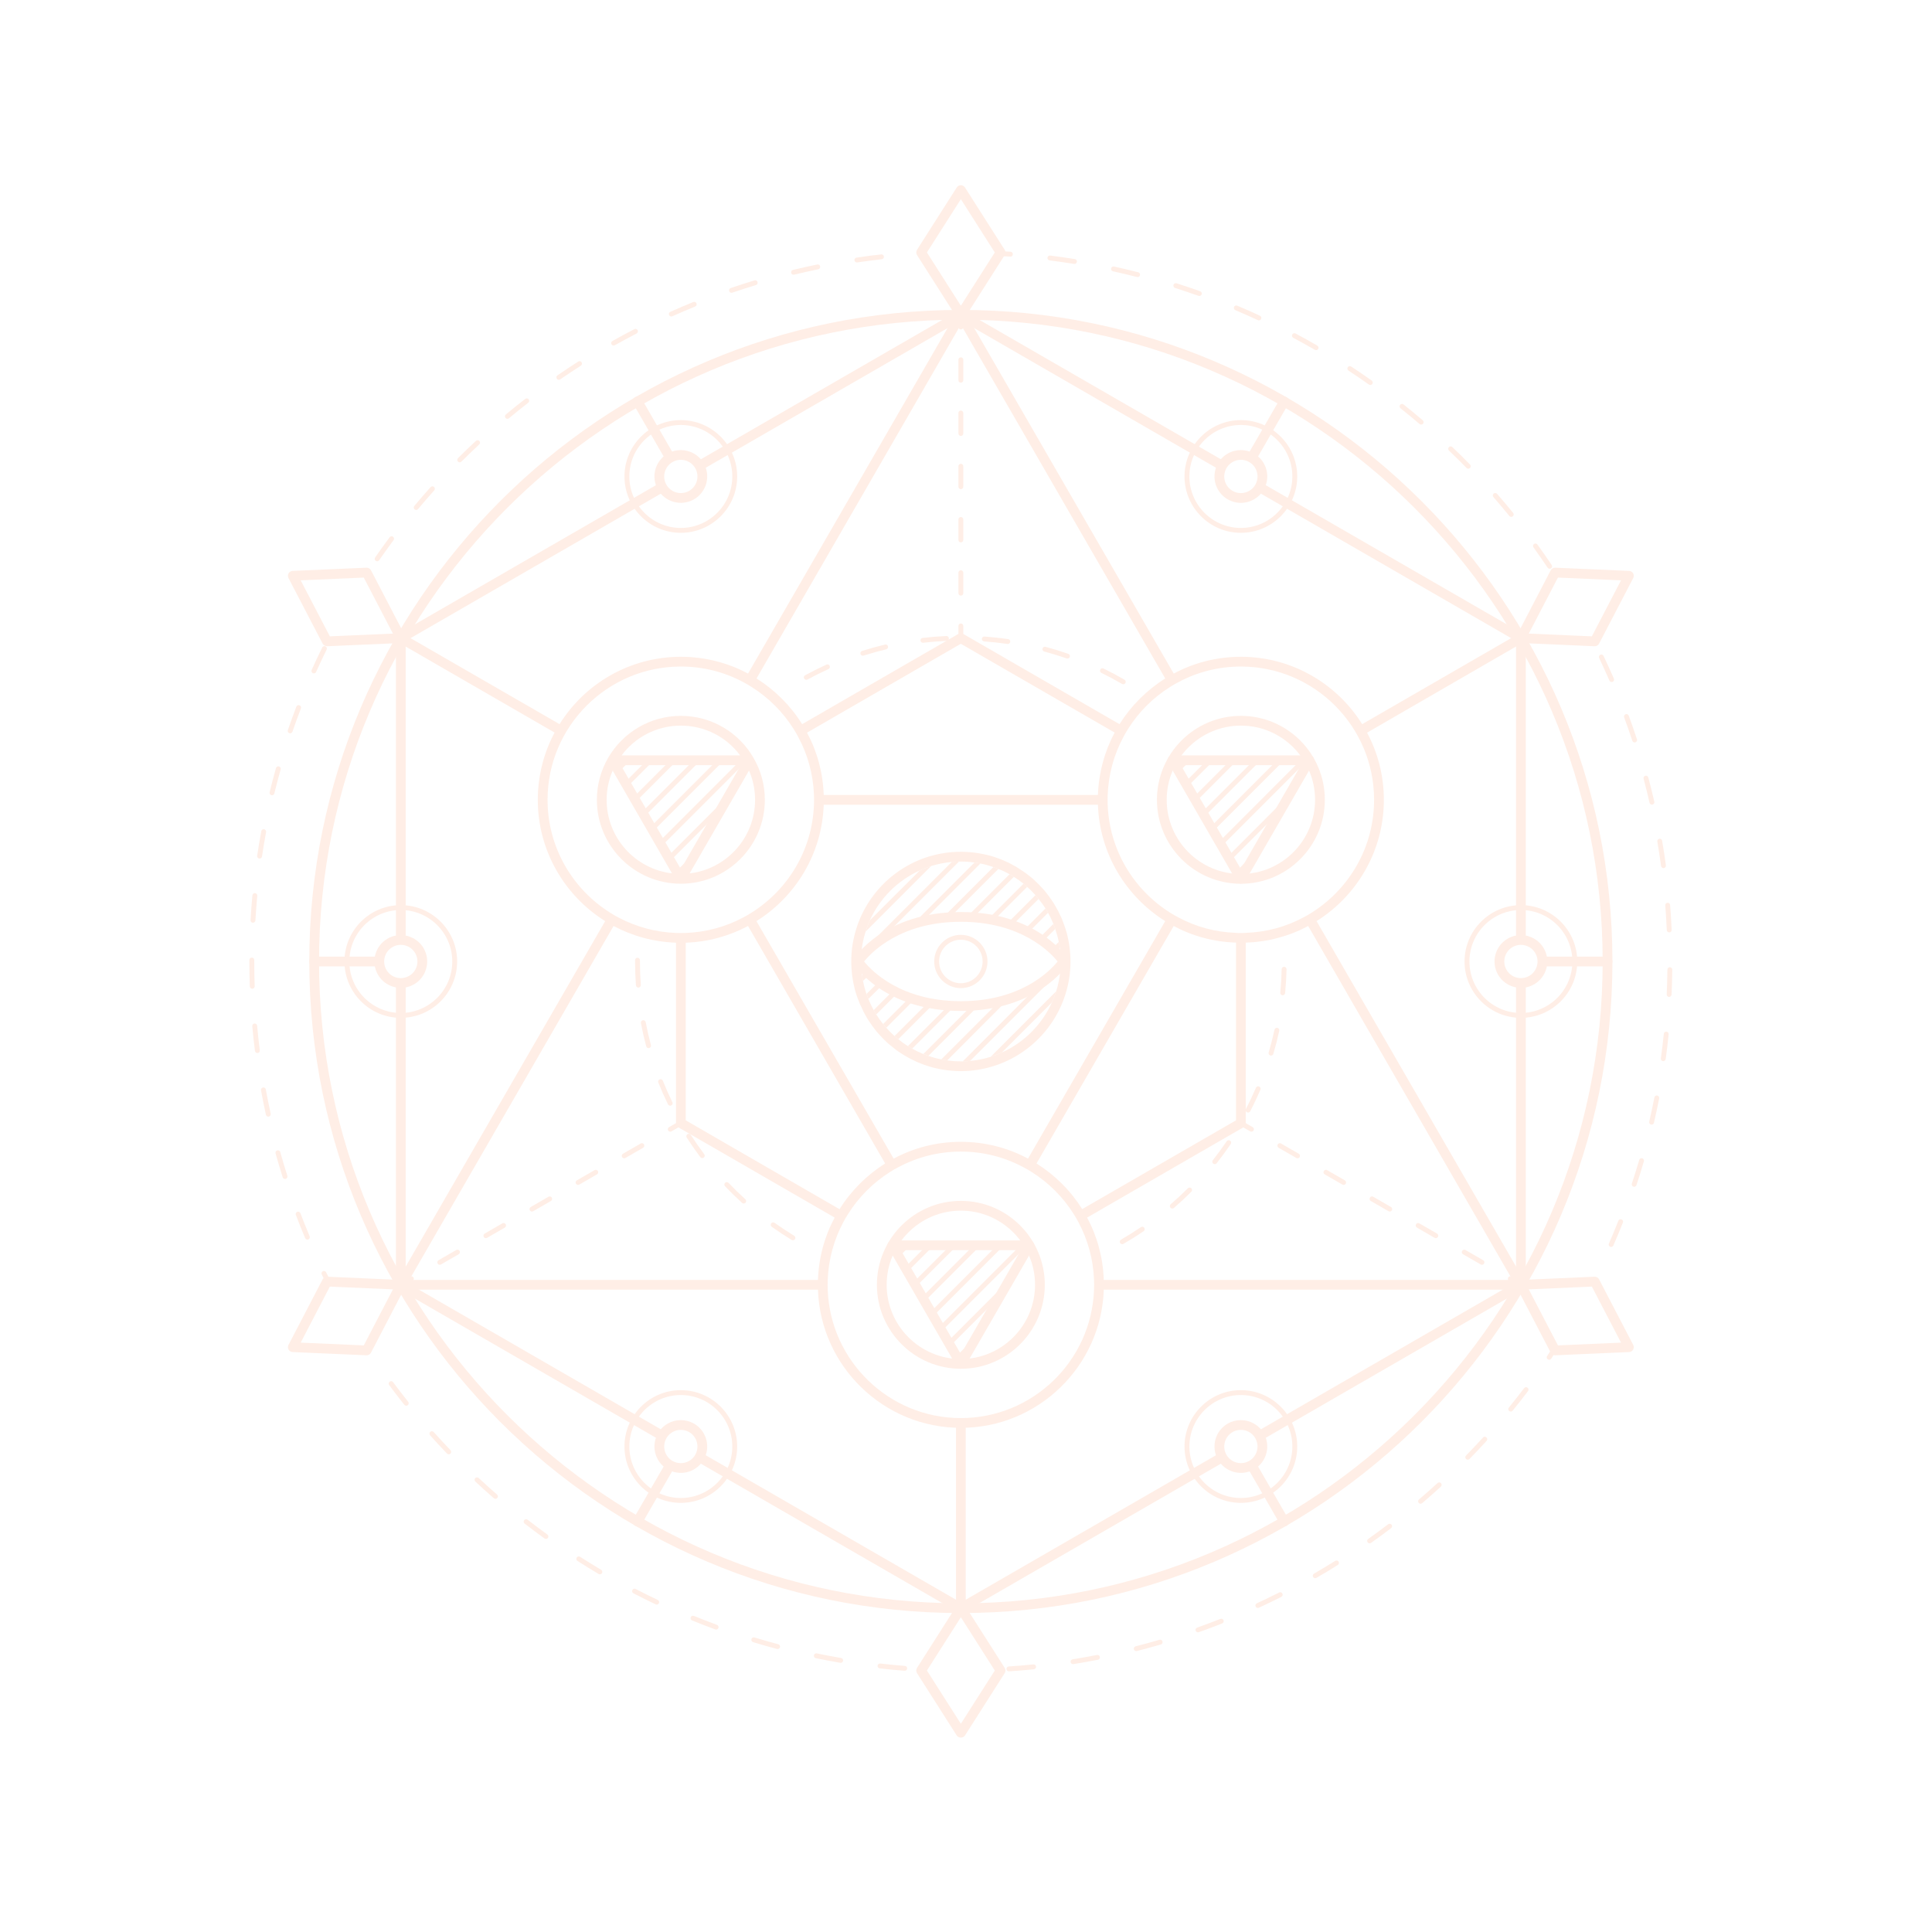 <?xml version="1.0" encoding="UTF-8" standalone="no"?>
<!DOCTYPE svg PUBLIC "-//W3C//DTD SVG 1.1//EN" "http://www.w3.org/Graphics/SVG/1.1/DTD/svg11.dtd">
<svg width="100%" height="100%" viewBox="0 0 2505 2505" version="1.1" xmlns="http://www.w3.org/2000/svg" xmlns:xlink="http://www.w3.org/1999/xlink" xml:space="preserve" xmlns:serif="http://www.serif.com/" style="fill-rule:evenodd;clip-rule:evenodd;stroke-linejoin:round;stroke-miterlimit:2;">
    <g transform="matrix(1,0,0,1,-19038,-11195)">
        <g id="Artboard20" transform="matrix(1,0,0,1,-0.581,11195)">
            <rect x="19038.6" y="0" width="2504.25" height="2504.25" style="fill:none;"/>
            <g transform="matrix(-1.45,-1.77513e-16,1.77513e-16,-1.45,38992.4,3044.74)">
                <g opacity="0.1">
                    <g id="OBJECTS" transform="matrix(8.732,0,0,8.732,12265.9,546.055)">
                        <g transform="matrix(1,0,0,1,44.179,35.082)">
                            <path d="M0,-10.544C-2.907,-10.544 -5.272,-8.179 -5.272,-5.272C-5.272,-2.365 -2.907,0 0,0C2.907,0 5.271,-2.365 5.271,-5.272C5.271,-8.179 2.907,-10.544 0,-10.544M0,0.5C-3.183,0.5 -5.772,-2.089 -5.772,-5.272C-5.772,-8.454 -3.183,-11.044 0,-11.044C3.183,-11.044 5.771,-8.454 5.771,-5.272C5.771,-2.089 3.183,0.5 0,0.5" style="fill:rgb(255,84,0);fill-rule:nonzero;"/>
                        </g>
                        <g transform="matrix(1,0,0,1,15.502,84.75)">
                            <path d="M0,-10.543C-2.907,-10.543 -5.271,-8.178 -5.271,-5.272C-5.271,-2.365 -2.907,0 0,0C2.907,0 5.272,-2.365 5.272,-5.272C5.272,-8.178 2.907,-10.543 0,-10.543M0,0.5C-3.183,0.5 -5.771,-2.089 -5.771,-5.272C-5.771,-8.454 -3.183,-11.043 0,-11.043C3.183,-11.043 5.772,-8.454 5.772,-5.272C5.772,-2.089 3.183,0.5 0,0.5" style="fill:rgb(255,84,0);fill-rule:nonzero;"/>
                        </g>
                        <g transform="matrix(1,0,0,1,44.179,134.419)">
                            <path d="M0,-10.543C-2.907,-10.543 -5.271,-8.178 -5.271,-5.272C-5.271,-2.365 -2.907,0 0,0C2.907,0 5.272,-2.365 5.272,-5.272C5.272,-8.178 2.907,-10.543 0,-10.543M0,0.5C-3.183,0.5 -5.771,-2.089 -5.771,-5.272C-5.771,-8.454 -3.183,-11.043 0,-11.043C3.183,-11.043 5.772,-8.454 5.772,-5.272C5.772,-2.089 3.183,0.5 0,0.5" style="fill:rgb(255,84,0);fill-rule:nonzero;"/>
                        </g>
                        <g transform="matrix(1,0,0,1,101.531,134.419)">
                            <path d="M0,-10.544C-2.907,-10.544 -5.272,-8.179 -5.272,-5.272C-5.272,-2.365 -2.907,0 0,0C2.907,0 5.271,-2.365 5.271,-5.272C5.271,-8.179 2.907,-10.544 0,-10.544M0,0.5C-3.183,0.5 -5.772,-2.089 -5.772,-5.272C-5.772,-8.454 -3.183,-11.044 0,-11.044C3.183,-11.044 5.771,-8.454 5.771,-5.272C5.771,-2.089 3.183,0.5 0,0.5" style="fill:rgb(255,84,0);fill-rule:nonzero;"/>
                        </g>
                        <g transform="matrix(1,0,0,1,130.207,84.75)">
                            <path d="M0,-10.543C-2.907,-10.543 -5.271,-8.178 -5.271,-5.272C-5.271,-2.365 -2.907,0 0,0C2.907,0 5.271,-2.365 5.271,-5.272C5.271,-8.178 2.907,-10.543 0,-10.543M0,0.5C-3.183,0.5 -5.771,-2.089 -5.771,-5.272C-5.771,-8.454 -3.183,-11.043 0,-11.043C3.183,-11.043 5.771,-8.454 5.771,-5.272C5.771,-2.089 3.183,0.5 0,0.5" style="fill:rgb(255,84,0);fill-rule:nonzero;"/>
                        </g>
                        <g transform="matrix(1,0,0,1,101.531,35.082)">
                            <path d="M0,-10.544C-2.907,-10.544 -5.271,-8.179 -5.271,-5.273C-5.271,-2.365 -2.907,0 0,0C2.907,0 5.271,-2.365 5.271,-5.273C5.271,-8.179 2.907,-10.544 0,-10.544M0,0.5C-3.183,0.5 -5.771,-2.09 -5.771,-5.273C-5.771,-8.455 -3.183,-11.044 0,-11.044C3.183,-11.044 5.771,-8.455 5.771,-5.273C5.771,-2.09 3.183,0.5 0,0.5" style="fill:rgb(255,84,0);fill-rule:nonzero;"/>
                        </g>
                        <g transform="matrix(1,0,0,1,44.178,62.015)">
                            <path d="M0,1.158C-0.042,1.158 -0.085,1.147 -0.125,1.125L-1.208,0.5C-1.327,0.43 -1.368,0.277 -1.299,0.158C-1.23,0.039 -1.076,0 -0.958,0.066L0.125,0.691C0.245,0.761 0.286,0.914 0.216,1.033C0.17,1.113 0.086,1.158 0,1.158" style="fill:rgb(255,84,0);fill-rule:nonzero;"/>
                        </g>
                        <g transform="matrix(1,0,0,1,35.469,59.287)">
                            <path d="M0,-1.142C-0.042,-1.142 -0.085,-1.153 -0.125,-1.175L-1.941,-2.223C-2.061,-2.292 -2.102,-2.445 -2.032,-2.565C-1.964,-2.684 -1.812,-2.726 -1.691,-2.657L0.125,-1.609C0.245,-1.539 0.286,-1.387 0.216,-1.267C0.17,-1.187 0.086,-1.142 0,-1.142M4.721,1.584C4.679,1.584 4.636,1.573 4.596,1.55L2.78,0.503C2.661,0.433 2.62,0.281 2.689,0.161C2.757,0.041 2.909,0.001 3.03,0.069L4.846,1.117C4.966,1.186 5.007,1.338 4.937,1.459C4.892,1.539 4.808,1.584 4.721,1.584" style="fill:rgb(255,84,0);fill-rule:nonzero;"/>
                        </g>
                        <g transform="matrix(1,0,0,1,21.306,53.835)">
                            <path d="M0,-3.868C-0.042,-3.868 -0.085,-3.879 -0.125,-3.901L-1.941,-4.949C-2.061,-5.018 -2.102,-5.171 -2.032,-5.291C-1.964,-5.411 -1.812,-5.452 -1.691,-5.383L0.125,-4.335C0.245,-4.265 0.286,-4.113 0.216,-3.993C0.17,-3.913 0.086,-3.868 0,-3.868M4.721,-1.141C4.678,-1.141 4.635,-1.152 4.596,-1.175L2.78,-2.223C2.661,-2.293 2.62,-2.446 2.689,-2.565C2.758,-2.684 2.911,-2.724 3.03,-2.657L4.846,-1.608C4.965,-1.539 5.006,-1.386 4.937,-1.266C4.891,-1.186 4.807,-1.141 4.721,-1.141M9.442,1.584C9.399,1.584 9.356,1.573 9.317,1.551L7.501,0.502C7.381,0.433 7.34,0.279 7.41,0.16C7.479,0.041 7.633,0.001 7.751,0.069L9.567,1.117C9.687,1.187 9.728,1.34 9.658,1.459C9.612,1.539 9.528,1.584 9.442,1.584" style="fill:rgb(255,84,0);fill-rule:nonzero;"/>
                        </g>
                        <g transform="matrix(1,0,0,1,16.585,46.084)">
                            <path d="M0,1.159C-0.042,1.159 -0.085,1.148 -0.125,1.126L-1.208,0.501C-1.327,0.431 -1.368,0.278 -1.299,0.159C-1.229,0.04 -1.077,0 -0.958,0.067L0.125,0.692C0.245,0.762 0.286,0.915 0.216,1.034C0.17,1.114 0.086,1.159 0,1.159" style="fill:rgb(255,84,0);fill-rule:nonzero;"/>
                        </g>
                        <g transform="matrix(1,0,0,1,101.53,62.013)">
                            <path d="M0,1.16C-0.086,1.16 -0.17,1.115 -0.216,1.035C-0.286,0.916 -0.245,0.763 -0.125,0.693L0.958,0.068C1.077,0 1.229,0.04 1.299,0.16C1.368,0.279 1.327,0.432 1.208,0.502L0.125,1.127C0.085,1.149 0.042,1.16 0,1.16" style="fill:rgb(255,84,0);fill-rule:nonzero;"/>
                        </g>
                        <g transform="matrix(1,0,0,1,110.239,59.287)">
                            <path d="M0,-1.142C-0.086,-1.142 -0.17,-1.187 -0.216,-1.267C-0.286,-1.387 -0.245,-1.539 -0.125,-1.609L1.691,-2.657C1.81,-2.726 1.963,-2.684 2.032,-2.565C2.102,-2.445 2.061,-2.292 1.941,-2.223L0.125,-1.175C0.085,-1.153 0.042,-1.142 0,-1.142M-4.721,1.584C-4.808,1.584 -4.892,1.539 -4.937,1.459C-5.007,1.338 -4.966,1.186 -4.846,1.117L-3.03,0.069C-2.91,0.001 -2.758,0.041 -2.689,0.161C-2.62,0.281 -2.661,0.433 -2.78,0.503L-4.596,1.55C-4.636,1.573 -4.679,1.584 -4.721,1.584" style="fill:rgb(255,84,0);fill-rule:nonzero;"/>
                        </g>
                        <g transform="matrix(1,0,0,1,124.401,53.834)">
                            <path d="M0,-3.866C-0.086,-3.866 -0.17,-3.911 -0.216,-3.991C-0.286,-4.11 -0.245,-4.263 -0.125,-4.333L1.691,-5.382C1.811,-5.451 1.963,-5.41 2.032,-5.29C2.102,-5.171 2.061,-5.017 1.941,-4.948L0.125,-3.899C0.085,-3.877 0.042,-3.866 0,-3.866M-4.721,-1.14C-4.807,-1.14 -4.891,-1.185 -4.937,-1.265C-5.006,-1.385 -4.965,-1.538 -4.846,-1.607L-3.03,-2.656C-2.912,-2.724 -2.759,-2.684 -2.689,-2.564C-2.62,-2.445 -2.661,-2.292 -2.78,-2.222L-4.596,-1.174C-4.635,-1.151 -4.678,-1.14 -4.721,-1.14M-9.442,1.585C-9.528,1.585 -9.612,1.54 -9.658,1.46C-9.728,1.341 -9.687,1.188 -9.567,1.118L-7.751,0.07C-7.632,-0 -7.478,0.041 -7.41,0.161C-7.34,0.28 -7.381,0.434 -7.501,0.503L-9.317,1.552C-9.356,1.574 -9.399,1.585 -9.442,1.585" style="fill:rgb(255,84,0);fill-rule:nonzero;"/>
                        </g>
                        <g transform="matrix(1,0,0,1,129.123,46.083)">
                            <path d="M0,1.16C-0.086,1.16 -0.17,1.115 -0.216,1.035C-0.286,0.916 -0.245,0.763 -0.125,0.693L0.958,0.068C1.076,0 1.23,0.04 1.299,0.16C1.368,0.279 1.327,0.432 1.208,0.502L0.125,1.127C0.085,1.149 0.042,1.16 0,1.16" style="fill:rgb(255,84,0);fill-rule:nonzero;"/>
                        </g>
                        <g transform="matrix(1,0,0,1,72.854,112.341)">
                            <path d="M0,1.75C-0.138,1.75 -0.25,1.638 -0.25,1.5L-0.25,0.25C-0.25,0.112 -0.138,0 0,0C0.138,0 0.25,0.112 0.25,0.25L0.25,1.5C0.25,1.638 0.138,1.75 0,1.75" style="fill:rgb(255,84,0);fill-rule:nonzero;"/>
                        </g>
                        <g transform="matrix(1,0,0,1,72.854,122.396)">
                            <path d="M0,-2.854C-0.138,-2.854 -0.25,-2.966 -0.25,-3.104L-0.25,-5.201C-0.25,-5.338 -0.138,-5.451 0,-5.451C0.138,-5.451 0.25,-5.338 0.25,-5.201L0.25,-3.104C0.25,-2.966 0.138,-2.854 0,-2.854M0,2.597C-0.138,2.597 -0.25,2.485 -0.25,2.347L-0.25,0.25C-0.25,0.113 -0.138,-0 0,-0C0.138,-0 0.25,0.113 0.25,0.25L0.25,2.347C0.25,2.485 0.138,2.597 0,2.597" style="fill:rgb(255,84,0);fill-rule:nonzero;"/>
                        </g>
                        <g transform="matrix(1,0,0,1,72.854,138.751)">
                            <path d="M0,-8.306C-0.138,-8.306 -0.25,-8.418 -0.25,-8.556L-0.25,-10.653C-0.25,-10.79 -0.138,-10.903 0,-10.903C0.138,-10.903 0.25,-10.79 0.25,-10.653L0.25,-8.556C0.25,-8.418 0.138,-8.306 0,-8.306M0,-2.855C-0.138,-2.855 -0.25,-2.967 -0.25,-3.105L-0.25,-5.202C-0.25,-5.339 -0.138,-5.452 0,-5.452C0.138,-5.452 0.25,-5.339 0.25,-5.202L0.25,-3.105C0.25,-2.967 0.138,-2.855 0,-2.855M0,2.597C-0.138,2.597 -0.25,2.485 -0.25,2.347L-0.25,0.251C-0.25,0.113 -0.138,0.001 0,0.001C0.138,0.001 0.25,0.113 0.25,0.251L0.25,2.347C0.25,2.485 0.138,2.597 0,2.597" style="fill:rgb(255,84,0);fill-rule:nonzero;"/>
                        </g>
                        <g transform="matrix(1,0,0,1,72.854,144.202)">
                            <path d="M0,1.75C-0.138,1.75 -0.25,1.638 -0.25,1.5L-0.25,0.25C-0.25,0.112 -0.138,0 0,0C0.138,0 0.25,0.112 0.25,0.25L0.25,1.5C0.25,1.638 0.138,1.75 0,1.75" style="fill:rgb(255,84,0);fill-rule:nonzero;"/>
                        </g>
                        <g transform="matrix(1,0,0,1,56.547,52.156)">
                            <path d="M0,-1.503C-0.07,-1.622 -0.223,-1.663 -0.342,-1.595C-1.044,-1.19 -1.74,-0.753 -2.412,-0.297C-2.526,-0.219 -2.555,-0.064 -2.478,0.051C-2.429,0.122 -2.351,0.16 -2.271,0.16C-2.222,0.16 -2.173,0.146 -2.13,0.117C-1.469,-0.333 -0.784,-0.763 -0.092,-1.161C0.028,-1.231 0.069,-1.383 0,-1.503" style="fill:rgb(255,84,0);fill-rule:nonzero;"/>
                        </g>
                        <g transform="matrix(1,0,0,1,51.391,56.211)">
                            <path d="M0,-1.947C-0.09,-2.052 -0.249,-2.064 -0.353,-1.973C-0.967,-1.442 -1.568,-0.883 -2.14,-0.309C-2.237,-0.212 -2.237,-0.053 -2.14,0.044C-2.091,0.093 -2.027,0.117 -1.963,0.117C-1.899,0.117 -1.835,0.093 -1.786,0.044C-1.223,-0.52 -0.63,-1.072 -0.025,-1.594C0.079,-1.685 0.09,-1.843 0,-1.947" style="fill:rgb(255,84,0);fill-rule:nonzero;"/>
                        </g>
                        <g transform="matrix(1,0,0,1,56.347,109.437)">
                            <path d="M0,-1.536C-0.119,-1.606 -0.272,-1.565 -0.342,-1.446C-0.412,-1.327 -0.371,-1.174 -0.252,-1.104C0.451,-0.695 1.175,-0.308 1.9,0.045C1.936,0.063 1.973,0.07 2.01,0.07C2.102,0.07 2.191,0.019 2.234,-0.07C2.295,-0.194 2.244,-0.344 2.119,-0.404C1.405,-0.753 0.692,-1.134 0,-1.536" style="fill:rgb(255,84,0);fill-rule:nonzero;"/>
                        </g>
                        <g transform="matrix(1,0,0,1,64.314,110.959)">
                            <path d="M0,0.261C-0.771,0.054 -1.544,-0.184 -2.297,-0.448C-2.426,-0.491 -2.57,-0.425 -2.616,-0.295C-2.662,-0.164 -2.593,-0.021 -2.462,0.025C-1.697,0.292 -0.913,0.534 -0.129,0.743C-0.107,0.749 -0.086,0.752 -0.064,0.752C0.046,0.752 0.147,0.679 0.177,0.567C0.213,0.434 0.134,0.296 0,0.261" style="fill:rgb(255,84,0);fill-rule:nonzero;"/>
                        </g>
                        <g transform="matrix(1,0,0,1,41.163,72.652)">
                            <path d="M0,-2.801C-0.132,-2.838 -0.271,-2.764 -0.311,-2.631C-0.54,-1.856 -0.743,-1.06 -0.915,-0.266C-0.944,-0.131 -0.858,0.002 -0.723,0.031C-0.706,0.035 -0.687,0.037 -0.67,0.037C-0.555,0.037 -0.452,-0.043 -0.426,-0.16C-0.257,-0.942 -0.057,-1.726 0.169,-2.49C0.208,-2.622 0.132,-2.762 0,-2.801" style="fill:rgb(255,84,0);fill-rule:nonzero;"/>
                        </g>
                        <g transform="matrix(1,0,0,1,39.751,76.004)">
                            <path d="M0,2.932C0.135,2.932 0.247,2.824 0.25,2.688C0.269,1.886 0.317,1.078 0.394,0.287C0.407,0.151 0.306,0.029 0.168,0.015C0.036,0 -0.091,0.103 -0.104,0.241C-0.181,1.042 -0.23,1.862 -0.25,2.676C-0.253,2.814 -0.144,2.929 -0.006,2.932L0,2.932Z" style="fill:rgb(255,84,0);fill-rule:nonzero;"/>
                        </g>
                        <g transform="matrix(1,0,0,1,47.009,61.093)">
                            <path d="M0,-2.315C-0.108,-2.4 -0.265,-2.382 -0.351,-2.274C-0.853,-1.639 -1.337,-0.977 -1.792,-0.305C-1.87,-0.191 -1.84,-0.035 -1.726,0.042C-1.683,0.072 -1.634,0.085 -1.585,0.085C-1.505,0.085 -1.427,0.047 -1.378,-0.024C-0.93,-0.686 -0.453,-1.338 0.042,-1.963C0.127,-2.072 0.108,-2.229 0,-2.315" style="fill:rgb(255,84,0);fill-rule:nonzero;"/>
                        </g>
                        <g transform="matrix(1,0,0,1,105.374,70.579)">
                            <path d="M0,2.887C0.016,2.887 0.032,2.886 0.047,2.882C0.183,2.857 0.272,2.726 0.246,2.59C0.093,1.792 -0.091,0.991 -0.301,0.21C-0.337,0.077 -0.474,0 -0.607,0.034C-0.741,0.071 -0.82,0.207 -0.784,0.341C-0.577,1.11 -0.396,1.898 -0.245,2.684C-0.222,2.804 -0.117,2.887 0,2.887" style="fill:rgb(255,84,0);fill-rule:nonzero;"/>
                        </g>
                        <g transform="matrix(1,0,0,1,43.556,66.632)">
                            <path d="M0,-2.596C-0.122,-2.66 -0.273,-2.613 -0.337,-2.49C-0.71,-1.771 -1.061,-1.029 -1.38,-0.284C-1.435,-0.158 -1.376,-0.011 -1.249,0.044C-1.217,0.057 -1.184,0.064 -1.15,0.064C-1.054,0.064 -0.961,0.008 -0.92,-0.087C-0.606,-0.821 -0.26,-1.551 0.107,-2.259C0.17,-2.382 0.123,-2.533 0,-2.596" style="fill:rgb(255,84,0);fill-rule:nonzero;"/>
                        </g>
                        <g transform="matrix(1,0,0,1,92.074,50.894)">
                            <path d="M0,1.869C0.078,1.869 0.155,1.833 0.204,1.765C0.284,1.652 0.258,1.496 0.146,1.416C-0.513,0.945 -1.198,0.493 -1.892,0.07C-2.008,0 -2.163,0.037 -2.235,0.154C-2.307,0.272 -2.27,0.426 -2.151,0.498C-1.469,0.914 -0.794,1.359 -0.146,1.822C-0.101,1.854 -0.05,1.869 0,1.869" style="fill:rgb(255,84,0);fill-rule:nonzero;"/>
                        </g>
                        <g transform="matrix(1,0,0,1,100.717,59.311)">
                            <path d="M0,2.521C0.046,2.521 0.093,2.508 0.135,2.481C0.251,2.407 0.285,2.251 0.21,2.135C-0.224,1.461 -0.693,0.787 -1.185,0.13C-1.269,0.02 -1.425,0 -1.535,0.081C-1.646,0.164 -1.668,0.32 -1.585,0.431C-1.1,1.078 -0.638,1.742 -0.21,2.407C-0.163,2.481 -0.082,2.521 0,2.521" style="fill:rgb(255,84,0);fill-rule:nonzero;"/>
                        </g>
                        <g transform="matrix(1,0,0,1,96.825,54.668)">
                            <path d="M0,2.218C0.062,2.218 0.124,2.196 0.172,2.149C0.272,2.054 0.276,1.896 0.181,1.795C-0.38,1.207 -0.968,0.634 -1.566,0.091C-1.667,0 -1.825,0.005 -1.919,0.109C-2.012,0.211 -2.004,0.369 -1.902,0.462C-1.312,0.996 -0.733,1.561 -0.181,2.141C-0.132,2.192 -0.066,2.218 0,2.218" style="fill:rgb(255,84,0);fill-rule:nonzero;"/>
                        </g>
                        <g transform="matrix(1,0,0,1,103.605,64.674)">
                            <path d="M0,2.752C0.031,2.752 0.062,2.746 0.093,2.734C0.221,2.683 0.283,2.537 0.232,2.409C-0.07,1.654 -0.404,0.902 -0.759,0.175C-0.82,0.052 -0.971,0 -1.094,0.061C-1.218,0.121 -1.269,0.271 -1.208,0.396C-0.858,1.111 -0.53,1.852 -0.232,2.595C-0.193,2.692 -0.099,2.752 0,2.752" style="fill:rgb(255,84,0);fill-rule:nonzero;"/>
                        </g>
                        <g transform="matrix(1,0,0,1,106.128,79.611)">
                            <path d="M0,-2.572C-0.01,-2.709 -0.146,-2.825 -0.268,-2.802C-0.405,-2.793 -0.509,-2.673 -0.499,-2.535C-0.441,-1.744 -0.412,-0.935 -0.412,-0.133L-0.412,0.003C-0.412,0.141 -0.3,0.253 -0.162,0.253C-0.024,0.253 0.088,0.141 0.088,0.003L0.088,-0.133C0.088,-0.948 0.058,-1.768 0,-2.572" style="fill:rgb(255,84,0);fill-rule:nonzero;"/>
                        </g>
                        <g transform="matrix(1,0,0,1,70.47,112.47)">
                            <path d="M0,-0.214C-0.802,-0.273 -1.606,-0.36 -2.39,-0.473C-2.527,-0.499 -2.654,-0.399 -2.674,-0.262C-2.693,-0.125 -2.599,0.002 -2.462,0.021C-1.667,0.138 -0.85,0.225 -0.036,0.284C-0.03,0.285 -0.024,0.285 -0.018,0.285C0.112,0.285 0.222,0.184 0.231,0.053C0.241,-0.085 0.138,-0.204 0,-0.214" style="fill:rgb(255,84,0);fill-rule:nonzero;"/>
                        </g>
                        <g transform="matrix(1,0,0,1,76.713,112.795)">
                            <path d="M0,-0.678C-0.786,-0.585 -1.592,-0.521 -2.396,-0.487C-2.534,-0.481 -2.641,-0.364 -2.635,-0.226C-2.629,-0.091 -2.519,0.013 -2.385,0.013L-2.375,0.013C-1.559,-0.022 -0.74,-0.087 0.059,-0.182C0.196,-0.198 0.294,-0.323 0.277,-0.459C0.262,-0.596 0.133,-0.691 0,-0.678" style="fill:rgb(255,84,0);fill-rule:nonzero;"/>
                        </g>
                        <g transform="matrix(1,0,0,1,88.564,109.837)">
                            <path d="M0,-1.487C-0.706,-1.102 -1.431,-0.741 -2.154,-0.413C-2.28,-0.356 -2.335,-0.208 -2.278,-0.082C-2.237,0.01 -2.146,0.065 -2.051,0.065C-2.016,0.065 -1.981,0.058 -1.947,0.042C-1.213,-0.291 -0.478,-0.658 0.239,-1.048C0.36,-1.114 0.405,-1.265 0.339,-1.386C0.273,-1.508 0.121,-1.552 0,-1.487" style="fill:rgb(255,84,0);fill-rule:nonzero;"/>
                        </g>
                        <g transform="matrix(1,0,0,1,82.818,111.899)">
                            <path d="M0,-1.095C-0.766,-0.852 -1.545,-0.636 -2.317,-0.451C-2.452,-0.419 -2.535,-0.284 -2.502,-0.151C-2.475,-0.035 -2.373,0.042 -2.259,0.042C-2.24,0.042 -2.221,0.04 -2.201,0.035C-1.418,-0.153 -0.626,-0.372 0.151,-0.618C0.283,-0.66 0.356,-0.801 0.314,-0.932C0.272,-1.064 0.134,-1.137 0,-1.095" style="fill:rgb(255,84,0);fill-rule:nonzero;"/>
                        </g>
                        <g transform="matrix(1,0,0,1,72.854,145.202)">
                            <path d="M0,-131.447C-36.24,-131.447 -65.724,-101.964 -65.724,-65.723C-65.724,-29.483 -36.24,0 0,0C36.24,0 65.724,-29.483 65.724,-65.723C65.724,-101.964 36.24,-131.447 0,-131.447M0,1C-36.792,1 -66.724,-28.931 -66.724,-65.723C-66.724,-102.515 -36.792,-132.447 0,-132.447C36.792,-132.447 66.724,-102.515 66.724,-65.723C66.724,-28.931 36.792,1 0,1" style="fill:rgb(255,84,0);fill-rule:nonzero;"/>
                        </g>
                        <g transform="matrix(1,0,0,1,44.178,103.632)">
                            <path d="M0,-15.194C-4.189,-15.194 -7.597,-11.786 -7.597,-7.597C-7.597,-3.408 -4.189,-0 0,-0C4.189,-0 7.597,-3.408 7.597,-7.597C7.597,-11.786 4.189,-15.194 0,-15.194M0,1C-4.741,1 -8.597,-2.856 -8.597,-7.597C-8.597,-12.338 -4.741,-16.194 0,-16.194C4.741,-16.194 8.597,-12.338 8.597,-7.597C8.597,-2.856 4.741,1 0,1" style="fill:rgb(255,84,0);fill-rule:nonzero;"/>
                        </g>
                        <g transform="matrix(1,0,0,1,72.854,53.964)">
                            <path d="M0,-15.194C-4.189,-15.194 -7.597,-11.786 -7.597,-7.596C-7.597,-3.408 -4.189,-0 0,-0C4.189,-0 7.597,-3.408 7.597,-7.596C7.597,-11.786 4.189,-15.194 0,-15.194M0,1C-4.741,1 -8.597,-2.856 -8.597,-7.596C-8.597,-12.338 -4.741,-16.194 0,-16.194C4.741,-16.194 8.597,-12.338 8.597,-7.596C8.597,-2.856 4.741,1 0,1" style="fill:rgb(255,84,0);fill-rule:nonzero;"/>
                        </g>
                        <g transform="matrix(1,0,0,1,25.878,136.487)">
                            <path d="M0,-1.97C-0.104,-2.058 -0.262,-2.047 -0.353,-1.942C-0.442,-1.837 -0.43,-1.679 -0.325,-1.589C0.318,-1.04 0.979,-0.494 1.642,0.033C1.687,0.07 1.743,0.088 1.797,0.088C1.871,0.088 1.943,0.055 1.993,-0.006C2.079,-0.115 2.061,-0.272 1.953,-0.358C1.295,-0.882 0.638,-1.424 0,-1.97" style="fill:rgb(255,84,0);fill-rule:nonzero;"/>
                        </g>
                        <g transform="matrix(1,0,0,1,31.201,21.758)">
                            <path d="M0,-1.76C-0.08,-1.872 -0.237,-1.899 -0.349,-1.82C-1.037,-1.332 -1.729,-0.824 -2.407,-0.31C-2.517,-0.226 -2.539,-0.07 -2.455,0.041C-2.406,0.105 -2.331,0.139 -2.256,0.139C-2.203,0.139 -2.15,0.123 -2.104,0.089C-1.431,-0.423 -0.743,-0.928 -0.06,-1.411C0.053,-1.491 0.08,-1.647 0,-1.76" style="fill:rgb(255,84,0);fill-rule:nonzero;"/>
                        </g>
                        <g transform="matrix(1,0,0,1,31.07,140.368)">
                            <path d="M0,-1.807C-0.112,-1.886 -0.268,-1.86 -0.349,-1.747C-0.428,-1.635 -0.402,-1.479 -0.289,-1.399C0.405,-0.908 1.113,-0.424 1.815,0.038C1.858,0.065 1.905,0.079 1.953,0.079C2.034,0.079 2.114,0.039 2.162,-0.034C2.237,-0.15 2.205,-0.304 2.09,-0.38C1.392,-0.838 0.689,-1.319 0,-1.807" style="fill:rgb(255,84,0);fill-rule:nonzero;"/>
                        </g>
                        <g transform="matrix(1,0,0,1,36.783,17.977)">
                            <path d="M0,-1.527C-0.07,-1.647 -0.223,-1.687 -0.341,-1.619C-1.076,-1.194 -1.812,-0.751 -2.53,-0.301C-2.647,-0.228 -2.683,-0.074 -2.609,0.043C-2.562,0.119 -2.48,0.16 -2.397,0.16C-2.352,0.16 -2.306,0.148 -2.265,0.122C-1.552,-0.324 -0.821,-0.764 -0.091,-1.185C0.028,-1.255 0.069,-1.408 0,-1.527" style="fill:rgb(255,84,0);fill-rule:nonzero;"/>
                        </g>
                        <g transform="matrix(1,0,0,1,25.966,26.017)">
                            <path d="M0,-1.979C-0.089,-2.083 -0.248,-2.096 -0.353,-2.007C-0.997,-1.458 -1.641,-0.89 -2.266,-0.318C-2.367,-0.224 -2.375,-0.066 -2.281,0.036C-2.232,0.089 -2.164,0.117 -2.097,0.117C-2.036,0.117 -1.976,0.095 -1.928,0.051C-1.307,-0.517 -0.668,-1.082 -0.028,-1.626C0.077,-1.716 0.089,-1.874 0,-1.979" style="fill:rgb(255,84,0);fill-rule:nonzero;"/>
                        </g>
                        <g transform="matrix(1,0,0,1,16.686,127.331)">
                            <path d="M0,-2.23C-0.087,-2.339 -0.245,-2.353 -0.352,-2.267C-0.458,-2.179 -0.475,-2.022 -0.388,-1.916C0.145,-1.26 0.698,-0.604 1.256,0.037C1.306,0.093 1.375,0.123 1.445,0.123C1.503,0.123 1.562,0.102 1.609,0.061C1.713,-0.03 1.724,-0.188 1.633,-0.292C1.078,-0.928 0.529,-1.581 0,-2.23" style="fill:rgb(255,84,0);fill-rule:nonzero;"/>
                        </g>
                        <g transform="matrix(1,0,0,1,21.069,132.129)">
                            <path d="M0,-2.112C-0.096,-2.21 -0.254,-2.213 -0.354,-2.116C-0.452,-2.019 -0.454,-1.861 -0.357,-1.762C0.227,-1.164 0.836,-0.56 1.456,0.032C1.504,0.077 1.566,0.101 1.628,0.101C1.694,0.101 1.76,0.076 1.809,0.024C1.904,-0.076 1.901,-0.234 1.801,-0.33C1.186,-0.918 0.58,-1.517 0,-2.112" style="fill:rgb(255,84,0);fill-rule:nonzero;"/>
                        </g>
                        <g transform="matrix(1,0,0,1,21.12,30.711)">
                            <path d="M0,-2.18C-0.099,-2.277 -0.257,-2.273 -0.354,-2.176C-0.95,-1.567 -1.539,-0.943 -2.105,-0.321C-2.198,-0.219 -2.19,-0.061 -2.088,0.032C-2.041,0.076 -1.98,0.097 -1.92,0.097C-1.852,0.097 -1.784,0.07 -1.735,0.015C-1.173,-0.602 -0.588,-1.221 0.004,-1.826C0.101,-1.925 0.099,-2.083 0,-2.18" style="fill:rgb(255,84,0);fill-rule:nonzero;"/>
                        </g>
                        <g transform="matrix(1,0,0,1,57.276,150.034)">
                            <path d="M0,0.124C-0.826,-0.058 -1.655,-0.255 -2.464,-0.463C-2.597,-0.494 -2.734,-0.416 -2.769,-0.283C-2.803,-0.149 -2.722,-0.013 -2.588,0.021C-1.773,0.23 -0.939,0.429 -0.107,0.612C-0.089,0.616 -0.071,0.618 -0.054,0.618C0.062,0.618 0.165,0.539 0.19,0.422C0.22,0.287 0.135,0.153 0,0.124" style="fill:rgb(255,84,0);fill-rule:nonzero;"/>
                        </g>
                        <g transform="matrix(1,0,0,1,55.138,9.816)">
                            <path d="M0,-0.769C-0.035,-0.903 -0.168,-0.981 -0.304,-0.95C-1.118,-0.744 -1.945,-0.517 -2.765,-0.278C-2.897,-0.239 -2.973,-0.1 -2.934,0.033C-2.902,0.142 -2.803,0.212 -2.694,0.212C-2.671,0.212 -2.647,0.21 -2.624,0.203C-1.811,-0.036 -0.989,-0.26 -0.181,-0.465C-0.047,-0.499 0.034,-0.635 0,-0.769" style="fill:rgb(255,84,0);fill-rule:nonzero;"/>
                        </g>
                        <g transform="matrix(1,0,0,1,50.916,148.086)">
                            <path d="M0,0.366C-0.814,0.106 -1.622,-0.166 -2.401,-0.444C-2.53,-0.488 -2.674,-0.422 -2.72,-0.292C-2.767,-0.162 -2.699,-0.019 -2.569,0.027C-1.784,0.307 -0.971,0.581 -0.152,0.843C-0.127,0.85 -0.101,0.854 -0.076,0.854C0.03,0.854 0.128,0.787 0.162,0.68C0.204,0.549 0.131,0.408 0,0.366" style="fill:rgb(255,84,0);fill-rule:nonzero;"/>
                        </g>
                        <g transform="matrix(1,0,0,1,61.615,8.238)">
                            <path d="M0,-0.503C-0.022,-0.64 -0.149,-0.732 -0.287,-0.711C-1.134,-0.576 -1.979,-0.426 -2.798,-0.266C-2.934,-0.239 -3.022,-0.108 -2.996,0.027C-2.973,0.146 -2.868,0.229 -2.751,0.229C-2.735,0.229 -2.719,0.227 -2.703,0.225C-1.889,0.065 -1.049,-0.083 -0.208,-0.217C-0.071,-0.238 0.021,-0.367 0,-0.503" style="fill:rgb(255,84,0);fill-rule:nonzero;"/>
                        </g>
                        <g transform="matrix(1,0,0,1,42.669,14.705)">
                            <path d="M0,-1.283C-0.058,-1.409 -0.207,-1.463 -0.332,-1.405C-1.089,-1.055 -1.864,-0.681 -2.633,-0.294C-2.756,-0.231 -2.806,-0.081 -2.744,0.042C-2.7,0.13 -2.612,0.18 -2.521,0.18C-2.482,0.18 -2.444,0.171 -2.408,0.154C-1.644,-0.232 -0.875,-0.604 -0.122,-0.952C0.003,-1.01 0.058,-1.158 0,-1.283" style="fill:rgb(255,84,0);fill-rule:nonzero;"/>
                        </g>
                        <g transform="matrix(1,0,0,1,36.605,143.747)">
                            <path d="M0,-1.63C-0.12,-1.7 -0.272,-1.659 -0.342,-1.539C-0.411,-1.42 -0.37,-1.267 -0.251,-1.198C0.468,-0.781 1.216,-0.364 1.973,0.041C2.011,0.06 2.051,0.07 2.091,0.07C2.18,0.07 2.267,0.022 2.312,-0.062C2.377,-0.184 2.331,-0.335 2.209,-0.401C1.457,-0.803 0.714,-1.217 0,-1.63" style="fill:rgb(255,84,0);fill-rule:nonzero;"/>
                        </g>
                        <g transform="matrix(1,0,0,1,48.81,11.976)">
                            <path d="M0,-1.029C-0.047,-1.16 -0.189,-1.228 -0.319,-1.181C-1.13,-0.894 -1.936,-0.592 -2.715,-0.284C-2.843,-0.233 -2.906,-0.088 -2.855,0.04C-2.816,0.139 -2.723,0.199 -2.623,0.199C-2.592,0.199 -2.561,0.193 -2.531,0.181C-1.757,-0.126 -0.958,-0.425 -0.152,-0.711C-0.022,-0.757 0.046,-0.899 0,-1.029" style="fill:rgb(255,84,0);fill-rule:nonzero;"/>
                        </g>
                        <g transform="matrix(1,0,0,1,42.436,146.598)">
                            <path d="M0,-1.444C-0.125,-1.503 -0.274,-1.449 -0.332,-1.323C-0.39,-1.198 -0.336,-1.048 -0.211,-0.991C0.543,-0.64 1.326,-0.295 2.115,0.039C2.147,0.053 2.18,0.059 2.212,0.059C2.31,0.059 2.402,0.001 2.443,-0.093C2.497,-0.221 2.437,-0.368 2.31,-0.422C1.525,-0.753 0.748,-1.096 0,-1.444" style="fill:rgb(255,84,0);fill-rule:nonzero;"/>
                        </g>
                        <g transform="matrix(1,0,0,1,144.275,63.565)">
                            <path d="M0,3.016C0.015,3.016 0.03,3.015 0.045,3.012C0.181,2.987 0.271,2.857 0.247,2.721C0.094,1.886 -0.075,1.044 -0.256,0.219C-0.286,0.085 -0.416,0 -0.554,0.029C-0.689,0.058 -0.774,0.192 -0.745,0.327C-0.565,1.146 -0.397,1.982 -0.246,2.811C-0.223,2.932 -0.118,3.016 0,3.016" style="fill:rgb(255,84,0);fill-rule:nonzero;"/>
                        </g>
                        <g transform="matrix(1,0,0,1,0.719,82.727)">
                            <path d="M0,2.498C-0.065,1.658 -0.118,0.808 -0.154,-0.03C-0.16,-0.169 -0.288,-0.27 -0.415,-0.27C-0.553,-0.264 -0.66,-0.147 -0.654,-0.009C-0.617,0.835 -0.564,1.691 -0.498,2.537C-0.488,2.668 -0.378,2.768 -0.25,2.768C-0.243,2.768 -0.236,2.768 -0.229,2.767C-0.092,2.756 0.011,2.636 0,2.498" style="fill:rgb(255,84,0);fill-rule:nonzero;"/>
                        </g>
                        <g transform="matrix(1,0,0,1,0.247,75.85)">
                            <path d="M0,3.042L0.003,3.042C0.14,3.042 0.251,2.932 0.253,2.795C0.263,1.955 0.287,1.103 0.325,0.262C0.332,0.123 0.225,0.007 0.087,0C-0.049,0.004 -0.168,0.101 -0.174,0.238C-0.213,1.086 -0.237,1.944 -0.247,2.789C-0.249,2.927 -0.138,3.04 0,3.042" style="fill:rgb(255,84,0);fill-rule:nonzero;"/>
                        </g>
                        <g transform="matrix(1,0,0,1,0.869,92.039)">
                            <path d="M0,-3C-0.137,-2.981 -0.233,-2.855 -0.214,-2.719C-0.102,-1.886 0.027,-1.037 0.171,-0.196C0.192,-0.074 0.297,0.012 0.417,0.012C0.431,0.012 0.445,0.011 0.459,0.008C0.596,-0.015 0.687,-0.145 0.664,-0.28C0.521,-1.115 0.393,-1.959 0.281,-2.785C0.262,-2.923 0.131,-3.012 0,-3" style="fill:rgb(255,84,0);fill-rule:nonzero;"/>
                        </g>
                        <g transform="matrix(1,0,0,1,2.175,65.722)">
                            <path d="M0,-2.944C-0.134,-2.979 -0.269,-2.891 -0.3,-2.757C-0.49,-1.937 -0.669,-1.097 -0.833,-0.262C-0.859,-0.127 -0.771,0.004 -0.635,0.031C-0.619,0.034 -0.603,0.035 -0.586,0.035C-0.469,0.035 -0.365,-0.048 -0.341,-0.167C-0.18,-0.996 -0.002,-1.83 0.187,-2.644C0.218,-2.779 0.134,-2.913 0,-2.944" style="fill:rgb(255,84,0);fill-rule:nonzero;"/>
                        </g>
                        <g transform="matrix(1,0,0,1,0.597,69.261)">
                            <path d="M0,3.032C0.008,3.033 0.017,3.033 0.025,3.033C0.152,3.033 0.261,2.937 0.273,2.808C0.357,1.977 0.458,1.131 0.573,0.293C0.592,0.156 0.497,0.03 0.36,0.011C0.224,-0.001 0.097,0.088 0.078,0.224C-0.038,1.068 -0.139,1.921 -0.224,2.758C-0.238,2.895 -0.138,3.017 0,3.032" style="fill:rgb(255,84,0);fill-rule:nonzero;"/>
                        </g>
                        <g transform="matrix(1,0,0,1,2.029,98.479)">
                            <path d="M0,-2.934C-0.135,-2.903 -0.219,-2.769 -0.188,-2.634C0.001,-1.809 0.208,-0.976 0.426,-0.158C0.456,-0.045 0.557,0.028 0.668,0.028C0.689,0.028 0.711,0.025 0.732,0.019C0.866,-0.016 0.945,-0.153 0.91,-0.287C0.692,-1.099 0.487,-1.926 0.299,-2.746C0.269,-2.88 0.134,-2.962 0,-2.934" style="fill:rgb(255,84,0);fill-rule:nonzero;"/>
                        </g>
                        <g transform="matrix(1,0,0,1,145.166,70.089)">
                            <path d="M0,3.039C0.008,3.039 0.015,3.039 0.023,3.038C0.16,3.025 0.262,2.904 0.25,2.767C0.174,1.925 0.082,1.071 -0.023,0.23C-0.041,0.094 -0.171,0 -0.303,0.014C-0.439,0.031 -0.537,0.156 -0.52,0.293C-0.415,1.128 -0.324,1.975 -0.249,2.811C-0.237,2.941 -0.128,3.039 0,3.039" style="fill:rgb(255,84,0);fill-rule:nonzero;"/>
                        </g>
                        <g transform="matrix(1,0,0,1,63.766,151.39)">
                            <path d="M0,-0.117C-0.837,-0.221 -1.681,-0.343 -2.507,-0.476C-2.644,-0.498 -2.772,-0.407 -2.794,-0.269C-2.816,-0.133 -2.724,-0.005 -2.587,0.018C-1.755,0.152 -0.905,0.274 -0.062,0.379C-0.052,0.38 -0.042,0.381 -0.031,0.381C0.093,0.381 0.201,0.288 0.217,0.162C0.234,0.025 0.137,-0.099 0,-0.117" style="fill:rgb(255,84,0);fill-rule:nonzero;"/>
                        </g>
                        <g transform="matrix(1,0,0,1,16.701,35.796)">
                            <path d="M0,-2.352C-0.106,-2.44 -0.264,-2.424 -0.352,-2.317C-0.882,-1.665 -1.412,-0.992 -1.927,-0.313C-2.011,-0.203 -1.989,-0.046 -1.879,0.038C-1.834,0.072 -1.781,0.088 -1.728,0.088C-1.653,0.088 -1.578,0.054 -1.529,-0.01C-1.017,-0.685 -0.491,-1.354 0.036,-2C0.124,-2.108 0.107,-2.265 0,-2.352" style="fill:rgb(255,84,0);fill-rule:nonzero;"/>
                        </g>
                        <g transform="matrix(1,0,0,1,3.982,59.291)">
                            <path d="M0,-2.87C-0.133,-2.915 -0.273,-2.843 -0.316,-2.711C-0.582,-1.908 -0.837,-1.088 -1.074,-0.275C-1.113,-0.142 -1.037,-0.004 -0.904,0.035C-0.88,0.042 -0.857,0.045 -0.834,0.045C-0.726,0.045 -0.626,-0.026 -0.594,-0.135C-0.358,-0.942 -0.105,-1.757 0.159,-2.555C0.202,-2.685 0.131,-2.827 0,-2.87" style="fill:rgb(255,84,0);fill-rule:nonzero;"/>
                        </g>
                        <g transform="matrix(1,0,0,1,12.764,122.135)">
                            <path d="M0,-2.331C-0.078,-2.445 -0.233,-2.477 -0.347,-2.398C-0.461,-2.321 -0.492,-2.166 -0.415,-2.052C0.051,-1.359 0.542,-0.655 1.046,0.042C1.095,0.109 1.172,0.146 1.249,0.146C1.3,0.146 1.351,0.13 1.396,0.098C1.507,0.018 1.533,-0.139 1.452,-0.251C0.951,-0.943 0.462,-1.644 0,-2.331" style="fill:rgb(255,84,0);fill-rule:nonzero;"/>
                        </g>
                        <g transform="matrix(1,0,0,1,3.778,104.769)">
                            <path d="M0,-2.85C-0.131,-2.807 -0.203,-2.666 -0.159,-2.535C0.102,-1.738 0.385,-0.924 0.682,-0.118C0.719,-0.016 0.815,0.046 0.917,0.046C0.945,0.046 0.974,0.042 1.003,0.031C1.132,-0.017 1.199,-0.161 1.151,-0.289C0.856,-1.091 0.576,-1.899 0.315,-2.691C0.272,-2.823 0.13,-2.896 0,-2.85" style="fill:rgb(255,84,0);fill-rule:nonzero;"/>
                        </g>
                        <g transform="matrix(1,0,0,1,6.361,53.032)">
                            <path d="M0,-2.768C-0.123,-2.821 -0.273,-2.766 -0.329,-2.638C-0.67,-1.855 -0.998,-1.064 -1.304,-0.289C-1.354,-0.16 -1.292,-0.015 -1.163,0.036C-1.133,0.047 -1.102,0.053 -1.071,0.053C-0.972,0.053 -0.877,-0.006 -0.839,-0.105C-0.535,-0.875 -0.209,-1.661 0.129,-2.439C0.185,-2.565 0.127,-2.712 0,-2.768" style="fill:rgb(255,84,0);fill-rule:nonzero;"/>
                        </g>
                        <g transform="matrix(1,0,0,1,6.44,110.731)">
                            <path d="M0,-2.485C-0.055,-2.611 -0.2,-2.669 -0.329,-2.615C-0.456,-2.56 -0.514,-2.413 -0.459,-2.286C-0.119,-1.503 0.237,-0.72 0.6,0.041C0.643,0.131 0.732,0.184 0.825,0.184C0.861,0.184 0.898,0.176 0.933,0.16C1.057,0.1 1.11,-0.048 1.051,-0.173C0.691,-0.929 0.337,-1.708 0,-2.485" style="fill:rgb(255,84,0);fill-rule:nonzero;"/>
                        </g>
                        <g transform="matrix(1,0,0,1,96.261,149.188)">
                            <path d="M0,-1.22C-0.793,-0.949 -1.607,-0.687 -2.419,-0.441C-2.551,-0.401 -2.626,-0.261 -2.586,-0.129C-2.553,-0.021 -2.454,0.049 -2.347,0.049C-2.323,0.049 -2.298,0.046 -2.274,0.038C-1.457,-0.21 -0.637,-0.474 0.162,-0.747C0.292,-0.792 0.362,-0.934 0.317,-1.065C0.273,-1.196 0.13,-1.269 0,-1.22" style="fill:rgb(255,84,0);fill-rule:nonzero;"/>
                        </g>
                        <g transform="matrix(1,0,0,1,132.423,122.882)">
                            <path d="M0,-2.314C-0.477,-1.625 -0.973,-0.932 -1.475,-0.257C-1.558,-0.146 -1.534,0.01 -1.424,0.092C-1.379,0.126 -1.327,0.142 -1.274,0.142C-1.198,0.142 -1.123,0.107 -1.074,0.041C-0.568,-0.638 -0.068,-1.335 0.411,-2.031C0.49,-2.144 0.461,-2.299 0.348,-2.378C0.234,-2.456 0.079,-2.428 0,-2.314" style="fill:rgb(255,84,0);fill-rule:nonzero;"/>
                        </g>
                        <g transform="matrix(1,0,0,1,131.199,33.952)">
                            <path d="M0,2.549C0.052,2.549 0.104,2.533 0.149,2.5C0.26,2.417 0.283,2.261 0.201,2.15C-0.303,1.471 -0.827,0.79 -1.356,0.126C-1.442,0.02 -1.6,0 -1.708,0.087C-1.815,0.173 -1.833,0.33 -1.747,0.439C-1.222,1.098 -0.701,1.774 -0.201,2.448C-0.152,2.514 -0.076,2.549 0,2.549" style="fill:rgb(255,84,0);fill-rule:nonzero;"/>
                        </g>
                        <g transform="matrix(1,0,0,1,127.022,28.984)">
                            <path d="M0,2.392C0.06,2.392 0.119,2.371 0.167,2.329C0.27,2.237 0.278,2.079 0.187,1.975C-0.375,1.347 -0.958,0.717 -1.546,0.103C-1.642,0.002 -1.8,0 -1.899,0.095C-1.999,0.191 -2.002,0.349 -1.907,0.449C-1.323,1.059 -0.745,1.684 -0.187,2.309C-0.137,2.364 -0.069,2.392 0,2.392" style="fill:rgb(255,84,0);fill-rule:nonzero;"/>
                        </g>
                        <g transform="matrix(1,0,0,1,123.997,132.761)">
                            <path d="M0,-2.094C-0.6,-1.495 -1.213,-0.904 -1.823,-0.334C-1.924,-0.24 -1.93,-0.082 -1.836,0.019C-1.787,0.072 -1.72,0.098 -1.653,0.098C-1.592,0.098 -1.531,0.076 -1.482,0.031C-0.868,-0.541 -0.25,-1.138 0.354,-1.74C0.451,-1.838 0.451,-1.996 0.354,-2.094C0.256,-2.192 0.098,-2.192 0,-2.094" style="fill:rgb(255,84,0);fill-rule:nonzero;"/>
                        </g>
                        <g transform="matrix(1,0,0,1,128.439,128.02)">
                            <path d="M0,-2.213C-0.53,-1.576 -1.087,-0.932 -1.656,-0.297C-1.748,-0.193 -1.739,-0.036 -1.637,0.057C-1.589,0.099 -1.529,0.12 -1.47,0.12C-1.401,0.12 -1.333,0.092 -1.284,0.037C-0.711,-0.603 -0.15,-1.252 0.384,-1.893C0.472,-1.999 0.458,-2.156 0.352,-2.245C0.247,-2.333 0.089,-2.319 0,-2.213" style="fill:rgb(255,84,0);fill-rule:nonzero;"/>
                        </g>
                        <g transform="matrix(1,0,0,1,138.879,111.591)">
                            <path d="M0,-2.464C-0.339,-1.709 -0.701,-0.94 -1.076,-0.177C-1.137,-0.053 -1.086,0.097 -0.962,0.158C-0.927,0.176 -0.889,0.183 -0.852,0.183C-0.76,0.183 -0.671,0.133 -0.628,0.044C-0.25,-0.724 0.115,-1.499 0.456,-2.259C0.513,-2.385 0.457,-2.533 0.331,-2.59C0.205,-2.647 0.056,-2.59 0,-2.464" style="fill:rgb(255,84,0);fill-rule:nonzero;"/>
                        </g>
                        <g transform="matrix(1,0,0,1,122.401,24.421)">
                            <path d="M0,2.231C0.067,2.231 0.133,2.205 0.183,2.152C0.277,2.05 0.271,1.892 0.17,1.798C-0.443,1.225 -1.08,0.651 -1.723,0.09C-1.828,0 -1.985,0.009 -2.076,0.115C-2.167,0.218 -2.156,0.377 -2.051,0.467C-1.413,1.024 -0.78,1.594 -0.17,2.164C-0.123,2.209 -0.061,2.231 0,2.231" style="fill:rgb(255,84,0);fill-rule:nonzero;"/>
                        </g>
                        <g transform="matrix(1,0,0,1,140.719,50.96)">
                            <path d="M0,2.899C0.03,2.899 0.06,2.894 0.089,2.882C0.218,2.834 0.283,2.689 0.233,2.56C-0.065,1.778 -0.385,0.979 -0.719,0.187C-0.772,0.06 -0.919,0 -1.047,0.053C-1.174,0.107 -1.234,0.253 -1.18,0.38C-0.849,1.168 -0.53,1.962 -0.233,2.738C-0.196,2.837 -0.101,2.899 0,2.899" style="fill:rgb(255,84,0);fill-rule:nonzero;"/>
                        </g>
                        <g transform="matrix(1,0,0,1,145.357,86.48)">
                            <path d="M0,-3.035C-0.143,-3.021 -0.256,-2.936 -0.264,-2.8C-0.312,-1.957 -0.375,-1.107 -0.452,-0.273C-0.465,-0.136 -0.364,-0.014 -0.226,-0.001C-0.218,0 -0.21,0 -0.203,0C-0.075,0 0.034,-0.097 0.046,-0.226C0.124,-1.067 0.187,-1.923 0.235,-2.77C0.243,-2.909 0.138,-3.027 0,-3.035" style="fill:rgb(255,84,0);fill-rule:nonzero;"/>
                        </g>
                        <g transform="matrix(1,0,0,1,145.669,79.631)">
                            <path d="M0,-2.703C-0.005,-2.841 -0.124,-2.951 -0.259,-2.944C-0.396,-2.939 -0.505,-2.823 -0.5,-2.685C-0.471,-1.849 -0.456,-0.996 -0.456,-0.152L-0.456,-0.002C-0.456,0.136 -0.344,0.248 -0.206,0.248C-0.068,0.248 0.044,0.136 0.044,-0.002L0.044,-0.152C0.044,-1.002 0.029,-1.86 0,-2.703" style="fill:rgb(255,84,0);fill-rule:nonzero;"/>
                        </g>
                        <g transform="matrix(1,0,0,1,144.703,93.005)">
                            <path d="M0,-2.985C-0.135,-3.005 -0.264,-2.912 -0.284,-2.775C-0.407,-1.945 -0.547,-1.104 -0.701,-0.276C-0.726,-0.14 -0.636,-0.009 -0.5,0.016C-0.485,0.019 -0.47,0.02 -0.455,0.02C-0.336,0.02 -0.231,-0.064 -0.209,-0.184C-0.055,-1.019 0.086,-1.866 0.21,-2.701C0.231,-2.838 0.137,-2.964 0,-2.985" style="fill:rgb(255,84,0);fill-rule:nonzero;"/>
                        </g>
                        <g transform="matrix(1,0,0,1,141.618,105.685)">
                            <path d="M0,-2.829C-0.131,-2.876 -0.272,-2.805 -0.317,-2.674C-0.592,-1.875 -0.883,-1.073 -1.183,-0.293C-1.232,-0.164 -1.168,-0.019 -1.039,0.03C-1.01,0.042 -0.979,0.047 -0.95,0.047C-0.849,0.047 -0.754,-0.014 -0.716,-0.113C-0.415,-0.899 -0.121,-1.707 0.155,-2.512C0.2,-2.642 0.131,-2.784 0,-2.829" style="fill:rgb(255,84,0);fill-rule:nonzero;"/>
                        </g>
                        <g transform="matrix(1,0,0,1,143.455,99.428)">
                            <path d="M0,-2.919C-0.136,-2.952 -0.269,-2.869 -0.302,-2.735C-0.501,-1.918 -0.717,-1.094 -0.946,-0.284C-0.983,-0.151 -0.906,-0.014 -0.773,0.023C-0.75,0.03 -0.728,0.033 -0.705,0.033C-0.596,0.033 -0.496,-0.039 -0.464,-0.148C-0.235,-0.964 -0.017,-1.794 0.184,-2.616C0.216,-2.751 0.134,-2.886 0,-2.919" style="fill:rgb(255,84,0);fill-rule:nonzero;"/>
                        </g>
                        <g transform="matrix(1,0,0,1,142.79,57.176)">
                            <path d="M0,2.967C0.022,2.967 0.045,2.964 0.067,2.958C0.2,2.921 0.278,2.782 0.241,2.65C0.013,1.834 -0.233,1.011 -0.489,0.204C-0.531,0.073 -0.671,0 -0.803,0.042C-0.935,0.084 -1.008,0.225 -0.966,0.357C-0.711,1.157 -0.467,1.974 -0.241,2.784C-0.21,2.895 -0.109,2.967 0,2.967" style="fill:rgb(255,84,0);fill-rule:nonzero;"/>
                        </g>
                        <g transform="matrix(1,0,0,1,89.931,150.828)">
                            <path d="M0,-1.017C-0.805,-0.822 -1.637,-0.635 -2.472,-0.464C-2.607,-0.436 -2.694,-0.304 -2.667,-0.169C-2.643,-0.05 -2.539,0.031 -2.422,0.031C-2.405,0.031 -2.389,0.029 -2.372,0.026C-1.53,-0.147 -0.693,-0.334 0.118,-0.531C0.252,-0.564 0.334,-0.699 0.302,-0.832C0.27,-0.966 0.137,-1.048 0,-1.017" style="fill:rgb(255,84,0);fill-rule:nonzero;"/>
                        </g>
                        <g transform="matrix(1,0,0,1,94.06,9.04)">
                            <path d="M0,1.226C0.107,1.226 0.206,1.157 0.239,1.049C0.279,0.917 0.205,0.777 0.073,0.737C-0.717,0.496 -1.542,0.26 -2.38,0.036C-2.51,0 -2.65,0.079 -2.686,0.212C-2.722,0.345 -2.643,0.483 -2.509,0.518C-1.677,0.742 -0.857,0.976 -0.073,1.215C-0.049,1.222 -0.024,1.226 0,1.226" style="fill:rgb(255,84,0);fill-rule:nonzero;"/>
                        </g>
                        <g transform="matrix(1,0,0,1,83.467,151.868)">
                            <path d="M0,-0.803C-0.82,-0.682 -1.666,-0.573 -2.512,-0.478C-2.649,-0.463 -2.748,-0.339 -2.733,-0.202C-2.719,-0.074 -2.61,0.02 -2.485,0.02C-2.476,0.02 -2.466,0.02 -2.457,0.018C-1.604,-0.075 -0.753,-0.186 0.073,-0.309C0.21,-0.329 0.304,-0.456 0.284,-0.593C0.264,-0.73 0.136,-0.823 0,-0.803" style="fill:rgb(255,84,0);fill-rule:nonzero;"/>
                        </g>
                        <g transform="matrix(1,0,0,1,68.184,7.249)">
                            <path d="M0,-0.231C-0.009,-0.369 -0.141,-0.48 -0.266,-0.463C-1.114,-0.408 -1.969,-0.335 -2.808,-0.25C-2.945,-0.235 -3.045,-0.113 -3.031,0.025C-3.018,0.154 -2.909,0.249 -2.783,0.249C-2.774,0.249 -2.766,0.249 -2.757,0.248C-1.924,0.163 -1.075,0.091 -0.233,0.035C-0.095,0.026 0.009,-0.093 0,-0.231" style="fill:rgb(255,84,0);fill-rule:nonzero;"/>
                        </g>
                        <g transform="matrix(1,0,0,1,81.133,6.828)">
                            <path d="M0,0.759C0.125,0.759 0.233,0.665 0.248,0.537C0.264,0.401 0.165,0.277 0.028,0.261C-0.81,0.165 -1.664,0.083 -2.511,0.017C-2.65,0 -2.769,0.109 -2.78,0.246C-2.791,0.384 -2.688,0.504 -2.55,0.515C-1.709,0.581 -0.861,0.662 -0.029,0.757C-0.019,0.758 -0.01,0.759 0,0.759" style="fill:rgb(255,84,0);fill-rule:nonzero;"/>
                        </g>
                        <g transform="matrix(1,0,0,1,87.658,7.631)">
                            <path d="M0,0.999C0.116,0.999 0.22,0.918 0.244,0.8C0.272,0.665 0.186,0.532 0.05,0.504C-0.766,0.335 -1.609,0.175 -2.456,0.03C-2.593,0 -2.722,0.098 -2.745,0.234C-2.768,0.37 -2.677,0.499 -2.541,0.522C-1.699,0.667 -0.862,0.825 -0.051,0.994C-0.034,0.997 -0.017,0.999 0,0.999" style="fill:rgb(255,84,0);fill-rule:nonzero;"/>
                        </g>
                        <g transform="matrix(1,0,0,1,119.132,137.054)">
                            <path d="M0,-1.947C-0.644,-1.41 -1.309,-0.876 -1.976,-0.358C-2.085,-0.274 -2.105,-0.117 -2.021,-0.008C-1.971,0.056 -1.897,0.089 -1.823,0.089C-1.769,0.089 -1.715,0.073 -1.669,0.036C-0.998,-0.484 -0.328,-1.022 0.32,-1.562C0.426,-1.651 0.44,-1.808 0.352,-1.915C0.263,-2.022 0.105,-2.036 0,-1.947" style="fill:rgb(255,84,0);fill-rule:nonzero;"/>
                        </g>
                        <g transform="matrix(1,0,0,1,100.285,11.028)">
                            <path d="M0,1.453C0.099,1.453 0.192,1.394 0.231,1.298C0.284,1.17 0.223,1.024 0.095,0.972C-0.687,0.651 -1.488,0.341 -2.284,0.049C-2.414,0 -2.557,0.067 -2.605,0.197C-2.652,0.326 -2.586,0.47 -2.457,0.517C-1.666,0.808 -0.872,1.117 -0.095,1.434C-0.063,1.447 -0.032,1.453 0,1.453" style="fill:rgb(255,84,0);fill-rule:nonzero;"/>
                        </g>
                        <g transform="matrix(1,0,0,1,117.374,20.31)">
                            <path d="M0,2.057C0.074,2.057 0.148,2.024 0.197,1.96C0.282,1.851 0.262,1.695 0.153,1.61C-0.503,1.099 -1.189,0.584 -1.886,0.08C-1.996,0 -2.152,0.024 -2.235,0.136C-2.316,0.247 -2.291,0.404 -2.179,0.485C-1.487,0.986 -0.806,1.497 -0.153,2.004C-0.108,2.039 -0.054,2.057 0,2.057" style="fill:rgb(255,84,0);fill-rule:nonzero;"/>
                        </g>
                        <g transform="matrix(1,0,0,1,111.982,16.688)">
                            <path d="M0,1.867C0.082,1.867 0.163,1.826 0.21,1.752C0.285,1.636 0.251,1.481 0.135,1.406C-0.576,0.951 -1.306,0.501 -2.033,0.069C-2.152,0 -2.306,0.038 -2.375,0.156C-2.446,0.275 -2.407,0.429 -2.288,0.499C-1.565,0.929 -0.841,1.375 -0.135,1.828C-0.093,1.854 -0.046,1.867 0,1.867" style="fill:rgb(255,84,0);fill-rule:nonzero;"/>
                        </g>
                        <g transform="matrix(1,0,0,1,113.881,140.877)">
                            <path d="M0,-1.788C-0.692,-1.31 -1.402,-0.838 -2.112,-0.385C-2.229,-0.31 -2.263,-0.155 -2.188,-0.039C-2.141,0.035 -2.06,0.076 -1.978,0.076C-1.931,0.076 -1.885,0.064 -1.843,0.037C-1.128,-0.42 -0.413,-0.895 0.284,-1.376C0.398,-1.455 0.426,-1.61 0.348,-1.724C0.269,-1.838 0.113,-1.864 0,-1.788" style="fill:rgb(255,84,0);fill-rule:nonzero;"/>
                        </g>
                        <g transform="matrix(1,0,0,1,108.292,144.194)">
                            <path d="M0,-1.612C-0.733,-1.2 -1.485,-0.794 -2.233,-0.406C-2.356,-0.342 -2.404,-0.192 -2.341,-0.069C-2.296,0.017 -2.209,0.066 -2.119,0.066C-2.08,0.066 -2.041,0.057 -2.004,0.037C-1.25,-0.352 -0.493,-0.76 0.245,-1.176C0.366,-1.244 0.408,-1.396 0.34,-1.517C0.272,-1.637 0.12,-1.678 0,-1.612" style="fill:rgb(255,84,0);fill-rule:nonzero;"/>
                        </g>
                        <g transform="matrix(1,0,0,1,102.401,146.973)">
                            <path d="M0,-1.423C-0.776,-1.075 -1.562,-0.739 -2.336,-0.425C-2.464,-0.373 -2.525,-0.228 -2.473,-0.1C-2.434,-0.002 -2.34,0.056 -2.242,0.056C-2.21,0.056 -2.178,0.051 -2.147,0.038C-1.368,-0.278 -0.577,-0.616 0.204,-0.966C0.33,-1.023 0.387,-1.171 0.33,-1.297C0.273,-1.423 0.125,-1.479 0,-1.423" style="fill:rgb(255,84,0);fill-rule:nonzero;"/>
                        </g>
                        <g transform="matrix(1,0,0,1,106.27,13.586)">
                            <path d="M0,1.664C0.09,1.664 0.177,1.615 0.222,1.529C0.286,1.407 0.238,1.256 0.115,1.192C-0.637,0.801 -1.404,0.42 -2.164,0.059C-2.289,0 -2.438,0.052 -2.497,0.177C-2.556,0.302 -2.503,0.45 -2.378,0.51C-1.624,0.868 -0.862,1.247 -0.115,1.636C-0.079,1.655 -0.039,1.664 0,1.664" style="fill:rgb(255,84,0);fill-rule:nonzero;"/>
                        </g>
                        <g transform="matrix(1,0,0,1,69.379,6.814)">
                            <path d="M0,0.057L3.475,5.511L6.95,0.057L3.475,-5.397L0,0.057ZM3.475,6.942C3.304,6.942 3.145,6.855 3.053,6.71L-1.015,0.326C-1.119,0.161 -1.119,-0.047 -1.015,-0.212L3.053,-6.596C3.237,-6.885 3.713,-6.885 3.897,-6.596L7.965,-0.212C8.069,-0.047 8.069,0.161 7.965,0.326L3.897,6.71C3.805,6.855 3.646,6.942 3.475,6.942" style="fill:rgb(255,84,0);fill-rule:nonzero;"/>
                        </g>
                        <g transform="matrix(1,0,0,1,12.007,39.029)">
                            <path d="M0,0.623L0.194,0.996C0.4,0.681 0.598,0.362 0.808,0.05C0.885,-0.064 0.855,-0.219 0.74,-0.296C0.626,-0.373 0.471,-0.343 0.393,-0.229C0.202,0.054 0.023,0.344 -0.164,0.63L0,0.623Z" style="fill:rgb(255,84,0);fill-rule:nonzero;"/>
                        </g>
                        <g transform="matrix(1,0,0,1,5.249,45.903)">
                            <path d="M0,-5.456L2.986,0.281L9.448,-0L6.461,-5.737L0,-5.456ZM2.69,1.295C2.504,1.295 2.333,1.191 2.247,1.025L-1.249,-5.69C-1.328,-5.842 -1.324,-6.022 -1.239,-6.171C-1.153,-6.319 -0.998,-6.413 -0.828,-6.421L6.736,-6.751C6.928,-6.747 7.112,-6.654 7.201,-6.481L10.697,0.234C10.776,0.386 10.772,0.566 10.687,0.715C10.601,0.863 10.446,0.957 10.275,0.965L2.712,1.295L2.69,1.295Z" style="fill:rgb(255,84,0);fill-rule:nonzero;"/>
                        </g>
                        <g transform="matrix(1,0,0,1,5.25,113.052)">
                            <path d="M0,5.459L6.461,5.74L9.447,0.004L2.986,-0.277L0,5.459ZM6.757,6.754L6.735,6.754L-0.828,6.424C-0.999,6.416 -1.154,6.322 -1.239,6.174C-1.325,6.025 -1.329,5.845 -1.25,5.693L2.246,-1.021C2.335,-1.194 2.507,-1.295 2.711,-1.291L10.275,-0.961C10.445,-0.953 10.601,-0.859 10.686,-0.711C10.771,-0.562 10.775,-0.382 10.696,-0.23L7.201,6.484C7.114,6.65 6.943,6.754 6.757,6.754" style="fill:rgb(255,84,0);fill-rule:nonzero;"/>
                        </g>
                        <g transform="matrix(1,0,0,1,68.786,151.772)">
                            <path d="M0,0.316L0.23,-0.044C-0.177,-0.066 -0.585,-0.08 -0.986,-0.107C-1.136,-0.132 -1.244,-0.014 -1.254,0.124C-1.263,0.262 -1.159,0.382 -1.022,0.391C-0.656,0.416 -0.285,0.428 0.084,0.448L0,0.316Z" style="fill:rgb(255,84,0);fill-rule:nonzero;"/>
                        </g>
                        <g transform="matrix(1,0,0,1,69.379,152.087)">
                            <path d="M0,0.001L3.475,5.455L6.95,0.001L3.475,-5.454L0,0.001ZM3.475,6.886C3.304,6.886 3.145,6.799 3.053,6.654L-1.015,0.27C-1.119,0.105 -1.119,-0.103 -1.015,-0.268L3.053,-6.653C3.145,-6.798 3.304,-6.885 3.475,-6.885C3.646,-6.885 3.805,-6.798 3.897,-6.653L7.964,-0.268C8.068,-0.103 8.068,0.105 7.964,0.27L3.897,6.654C3.805,6.799 3.646,6.886 3.475,6.886" style="fill:rgb(255,84,0);fill-rule:nonzero;"/>
                        </g>
                        <g transform="matrix(1,0,0,1,131.012,118.511)">
                            <path d="M0,-5.455L2.986,0.281L9.447,0L6.46,-5.736L0,-5.455ZM2.689,1.295C2.503,1.295 2.333,1.191 2.246,1.025L-1.25,-5.689C-1.329,-5.841 -1.325,-6.021 -1.239,-6.17C-1.154,-6.318 -0.999,-6.412 -0.828,-6.42L6.735,-6.75C6.939,-6.742 7.111,-6.652 7.2,-6.48L10.696,0.234C10.775,0.386 10.771,0.566 10.686,0.715C10.601,0.863 10.445,0.957 10.275,0.965L2.711,1.295L2.689,1.295Z" style="fill:rgb(255,84,0);fill-rule:nonzero;"/>
                        </g>
                        <g transform="matrix(1,0,0,1,137.849,47.787)">
                            <path d="M0,-1.244L-0.08,-1.09L-0.492,-1.108C-0.327,-0.783 -0.157,-0.467 0.004,-0.14C0.047,-0.052 0.136,0 0.229,0C0.266,0 0.303,-0.008 0.339,-0.025C0.463,-0.087 0.514,-0.236 0.453,-0.36C0.306,-0.659 0.151,-0.948 0,-1.244" style="fill:rgb(255,84,0);fill-rule:nonzero;"/>
                        </g>
                        <g transform="matrix(1,0,0,1,131.011,40.44)">
                            <path d="M0,5.463L6.461,5.744L9.447,0.007L2.986,-0.274L0,5.463ZM6.757,6.758L6.735,6.758L-0.828,6.428C-0.998,6.42 -1.153,6.326 -1.239,6.178C-1.324,6.029 -1.328,5.849 -1.249,5.697L2.247,-1.018C2.335,-1.191 2.506,-1.295 2.712,-1.288L10.275,-0.958C10.446,-0.95 10.601,-0.856 10.687,-0.708C10.772,-0.559 10.776,-0.379 10.697,-0.227L7.201,6.488C7.114,6.654 6.943,6.758 6.757,6.758" style="fill:rgb(255,84,0);fill-rule:nonzero;"/>
                        </g>
                        <g transform="matrix(1,0,0,1,72.854,12.755)">
                            <path d="M0,19.966C-0.276,19.966 -0.5,19.742 -0.5,19.466L-0.5,0.5C-0.5,0.224 -0.276,0 0,0C0.276,0 0.5,0.224 0.5,0.5L0.5,19.466C0.5,19.742 0.276,19.966 0,19.966" style="fill:rgb(255,84,0);fill-rule:nonzero;"/>
                        </g>
                        <g transform="matrix(1,0,0,1,101.527,68.242)">
                            <path d="M0,41.44C-2.3,41.44 -4.47,40.87 -6.38,39.85C-6.67,39.7 -6.96,39.53 -7.24,39.35C-8.98,38.26 -10.46,36.78 -11.55,35.04C-11.73,34.76 -11.9,34.47 -12.05,34.17C-12.99,32.41 -13.55,30.41 -13.63,28.29C-13.64,28.13 -13.64,27.96 -13.64,27.79C-13.64,27.62 -13.64,27.45 -13.63,27.29C-13.46,22.63 -10.95,18.57 -7.24,16.24C-6.96,16.06 -6.67,15.89 -6.38,15.74C-4.61,14.8 -2.62,14.24 -0.5,14.16C-0.34,14.15 -0.17,14.15 0,14.15C0.17,14.15 0.34,14.15 0.5,14.16C2.62,14.24 4.62,14.8 6.39,15.74C6.68,15.89 6.97,16.06 7.25,16.24C11.09,18.65 13.65,22.93 13.65,27.79C13.65,35.32 7.53,41.44 0,41.44M-28.67,76.46L-49.6,40.22C-47.71,39.03 -46.11,37.43 -44.92,35.54L-28.92,44.78C-28.85,44.83 -28.76,44.85 -28.67,44.85C-28.59,44.85 -28.5,44.83 -28.42,44.78L-12.42,35.54C-11.24,37.43 -9.64,39.03 -7.75,40.22L-28.67,76.46ZM-50.97,39.85C-52.87,40.87 -55.05,41.44 -57.35,41.44C-64.87,41.44 -70.99,35.32 -70.99,27.79C-70.99,22.93 -68.44,18.66 -64.6,16.24C-64.32,16.06 -64.03,15.89 -63.73,15.74C-61.96,14.79 -59.96,14.24 -57.85,14.17C-57.68,14.15 -57.52,14.15 -57.35,14.15C-57.18,14.15 -57.02,14.15 -56.85,14.17C-54.73,14.24 -52.73,14.79 -50.97,15.74C-50.67,15.89 -50.38,16.06 -50.1,16.24C-46.39,18.57 -43.88,22.64 -43.71,27.29C-43.7,27.45 -43.7,27.62 -43.7,27.79C-43.7,27.96 -43.7,28.13 -43.71,28.29C-43.79,30.41 -44.35,32.41 -45.29,34.17C-45.44,34.47 -45.61,34.76 -45.79,35.04C-46.88,36.78 -48.36,38.26 -50.1,39.35C-50.38,39.53 -50.67,39.7 -50.97,39.85M-85.16,-21.37L-43.31,-21.37C-43.23,-19.07 -42.63,-16.9 -41.6,-14.99L-57.6,-5.75C-57.75,-5.66 -57.85,-5.5 -57.85,-5.32L-57.85,13.17C-60.15,13.24 -62.32,13.84 -64.24,14.87L-85.16,-21.37ZM-42.31,-22.37C-42.05,-29.67 -36.03,-35.52 -28.67,-35.52C-21.32,-35.52 -15.3,-29.67 -15.04,-22.37C-15.03,-22.21 -15.03,-22.04 -15.03,-21.87C-15.03,-21.7 -15.03,-21.53 -15.04,-21.37C-15.12,-19.25 -15.68,-17.26 -16.62,-15.49C-16.77,-15.2 -16.94,-14.91 -17.12,-14.63C-18.21,-12.89 -19.68,-11.42 -21.42,-10.32C-21.7,-10.14 -21.99,-9.97 -22.29,-9.82C-24.2,-8.8 -26.37,-8.23 -28.67,-8.23C-30.97,-8.23 -33.15,-8.8 -35.05,-9.82C-35.35,-9.97 -35.64,-10.14 -35.92,-10.32C-37.66,-11.41 -39.14,-12.89 -40.23,-14.63C-40.41,-14.91 -40.58,-15.2 -40.73,-15.49C-41.67,-17.26 -42.23,-19.25 -42.31,-21.37C-42.32,-21.53 -42.32,-21.7 -42.32,-21.87C-42.32,-22.04 -42.32,-22.21 -42.31,-22.37M-20.92,-9.45C-19.03,-10.64 -17.43,-12.24 -16.25,-14.13L-0.5,-5.03L-0.5,13.16C-2.8,13.24 -4.96,13.85 -6.88,14.87L-20.92,-9.45ZM-50.47,14.87C-52.38,13.84 -54.55,13.24 -56.85,13.17L-56.85,-5.03L-41.1,-14.12C-39.91,-12.23 -38.31,-10.63 -36.42,-9.45L-50.47,14.87ZM-12.92,34.67L-28.67,43.77L-44.42,34.68C-43.4,32.76 -42.79,30.59 -42.71,28.29L-14.63,28.29C-14.55,30.59 -13.95,32.76 -12.92,34.67M-42.71,27.29C-42.88,22.27 -45.59,17.88 -49.6,15.37L-35.55,-8.95C-33.5,-7.85 -31.15,-7.23 -28.67,-7.23C-26.18,-7.23 -23.84,-7.85 -21.79,-8.95L-7.74,15.37C-11.75,17.88 -14.46,22.27 -14.63,27.29L-42.71,27.29ZM6.89,14.87C4.97,13.85 2.81,13.24 0.5,13.16L0.5,-5.32C0.5,-5.5 0.41,-5.66 0.25,-5.75L-15.75,-14.99C-14.72,-16.9 -14.12,-19.07 -14.04,-21.37L27.81,-21.37L6.89,14.87ZM28.93,43.92L12.93,34.68C14.03,32.62 14.65,30.28 14.65,27.79C14.65,22.56 11.89,17.96 7.75,15.37L29.11,-21.62C29.2,-21.78 29.2,-21.97 29.11,-22.12C29.02,-22.28 28.86,-22.37 28.68,-22.37L-14.04,-22.37C-14.3,-30.22 -20.77,-36.52 -28.67,-36.52C-36.58,-36.52 -43.05,-30.22 -43.31,-22.37L-86.02,-22.37C-86.2,-22.37 -86.37,-22.28 -86.46,-22.12C-86.55,-21.97 -86.55,-21.78 -86.46,-21.62L-65.1,15.37C-69.23,17.96 -71.99,22.56 -71.99,27.79C-71.99,30.27 -71.37,32.62 -70.27,34.67L-86.27,43.92C-86.51,44.05 -86.6,44.36 -86.46,44.6C-86.37,44.76 -86.2,44.85 -86.02,44.85C-85.94,44.85 -85.85,44.83 -85.77,44.78L-69.77,35.54C-67.18,39.68 -62.58,42.44 -57.35,42.44C-54.87,42.44 -52.52,41.82 -50.47,40.72L-29.11,77.71C-29.02,77.86 -28.85,77.96 -28.67,77.96C-28.49,77.96 -28.33,77.86 -28.24,77.71L-6.88,40.72C-4.83,41.82 -2.48,42.44 0,42.44C5.24,42.44 9.84,39.68 12.42,35.54L28.43,44.78C28.51,44.83 28.59,44.85 28.68,44.85C28.85,44.85 29.02,44.76 29.11,44.6C29.25,44.36 29.17,44.05 28.93,43.92" style="fill:rgb(255,84,0);fill-rule:nonzero;"/>
                        </g>
                        <g transform="matrix(1,0,0,1,83.037,78.542)">
                            <path d="M0,1.88C-0.07,2.61 -0.21,3.32 -0.43,4C-0.55,4.38 -0.69,4.77 -0.85,5.13C-0.85,5.14 -0.86,5.14 -0.86,5.15C-1.89,7.42 -3.72,9.24 -5.98,10.26C-6.36,10.44 -6.74,10.58 -7.14,10.71C-7.82,10.92 -8.52,11.06 -9.25,11.13C-9.49,11.15 -9.74,11.16 -9.99,11.17L-10.18,11.17C-10.65,11.17 -11.12,11.14 -11.58,11.07C-11.78,11.05 -11.99,11.01 -12.19,10.97C-12.64,10.88 -13.08,10.76 -13.51,10.6C-13.68,10.55 -13.85,10.49 -14.02,10.41C-14.42,10.26 -14.8,10.08 -15.17,9.87C-15.32,9.78 -15.47,9.7 -15.61,9.6C-15.96,9.39 -16.29,9.15 -16.6,8.9C-16.73,8.79 -16.85,8.69 -16.97,8.57C-17.27,8.32 -17.56,8.03 -17.82,7.73C-17.93,7.61 -18.04,7.48 -18.14,7.35L-18.14,7.34C-18.4,7.03 -18.63,6.71 -18.85,6.37C-18.94,6.22 -19.03,6.08 -19.11,5.92C-19.32,5.56 -19.5,5.18 -19.66,4.78C-19.73,4.61 -19.79,4.44 -19.85,4.26C-20,3.83 -20.12,3.39 -20.21,2.94C-20.25,2.74 -20.29,2.53 -20.31,2.33C-20.36,2.01 -20.39,1.69 -20.4,1.36C-20.41,1.22 -20.41,1.08 -20.41,0.94L-20.41,0.74C-20.41,0.67 -20.4,0.6 -20.4,0.52C-20.39,0.34 -20.38,0.16 -20.37,-0.01C-20.3,-0.73 -20.16,-1.43 -19.95,-2.1C-19.95,-2.11 -19.94,-2.11 -19.94,-2.12C-19.82,-2.51 -19.67,-2.9 -19.5,-3.27C-18.48,-5.53 -16.65,-7.36 -14.39,-8.38C-14.02,-8.55 -13.63,-8.7 -13.24,-8.82C-13.23,-8.82 -13.23,-8.83 -13.22,-8.83C-12.55,-9.04 -11.85,-9.18 -11.13,-9.25C-10.88,-9.27 -10.63,-9.28 -10.38,-9.29L-10.18,-9.29C-9.71,-9.29 -9.24,-9.26 -8.79,-9.19C-8.59,-9.17 -8.38,-9.13 -8.18,-9.09C-7.73,-9 -7.29,-8.88 -6.86,-8.73C-6.68,-8.67 -6.51,-8.61 -6.34,-8.54C-5.95,-8.38 -5.57,-8.2 -5.2,-7.99C-5.05,-7.91 -4.9,-7.82 -4.76,-7.73C-4.42,-7.52 -4.09,-7.28 -3.78,-7.02C-3.65,-6.92 -3.52,-6.81 -3.39,-6.7C-3.09,-6.43 -2.81,-6.15 -2.55,-5.85C-2.43,-5.73 -2.33,-5.6 -2.22,-5.47C-1.97,-5.16 -1.74,-4.83 -1.52,-4.49C-1.43,-4.34 -1.34,-4.2 -1.26,-4.04C-1.05,-3.68 -0.87,-3.29 -0.71,-2.9C-0.64,-2.73 -0.58,-2.56 -0.52,-2.39C-0.37,-1.96 -0.25,-1.51 -0.16,-1.06C-0.12,-0.86 -0.08,-0.65 -0.06,-0.45C-0.01,-0.13 0.02,0.19 0.03,0.52C0.04,0.66 0.04,0.8 0.04,0.94L0.04,1.14C0.04,1.21 0.03,1.28 0.03,1.36C0.02,1.53 0.01,1.71 0,1.88M1.01,0.17C0.98,-0.34 0.91,-0.83 0.81,-1.32C0.77,-1.51 0.73,-1.71 0.68,-1.9C0.57,-2.33 0.43,-2.75 0.25,-3.16C0.2,-3.33 0.13,-3.49 0.04,-3.65C-0.12,-4.03 -0.31,-4.41 -0.53,-4.77C-0.61,-4.92 -0.7,-5.07 -0.8,-5.21C-1.02,-5.55 -1.26,-5.87 -1.51,-6.18C-1.62,-6.31 -1.72,-6.44 -1.84,-6.56C-2.1,-6.85 -2.38,-7.14 -2.68,-7.41C-2.81,-7.52 -2.93,-7.63 -3.07,-7.73C-3.38,-8 -3.7,-8.24 -4.04,-8.45C-4.18,-8.55 -4.33,-8.64 -4.47,-8.72C-4.83,-8.94 -5.2,-9.13 -5.58,-9.3C-5.74,-9.38 -5.91,-9.45 -6.08,-9.51C-6.49,-9.68 -6.91,-9.81 -7.34,-9.93C-7.53,-9.98 -7.72,-10.02 -7.92,-10.06C-8.41,-10.16 -8.9,-10.23 -9.41,-10.26C-9.64,-10.28 -9.86,-10.29 -10.09,-10.29L-10.18,-10.29C-10.76,-10.29 -11.33,-10.25 -11.89,-10.16L-11.9,-10.16C-12.2,-10.11 -12.5,-10.05 -12.79,-9.98C-16.89,-9 -20.12,-5.77 -21.1,-1.67C-21.17,-1.38 -21.23,-1.08 -21.28,-0.78L-21.28,-0.77C-21.37,-0.21 -21.41,0.36 -21.41,0.94L-21.41,1.03C-21.41,1.26 -21.4,1.48 -21.38,1.71C-21.35,2.22 -21.28,2.71 -21.18,3.2C-21.14,3.39 -21.1,3.59 -21.05,3.78C-20.93,4.21 -20.79,4.63 -20.63,5.04C-20.57,5.21 -20.5,5.38 -20.42,5.54C-20.25,5.92 -20.06,6.29 -19.84,6.65C-19.76,6.8 -19.67,6.95 -19.57,7.09C-19.35,7.43 -19.11,7.75 -18.86,8.06C-18.75,8.19 -18.65,8.32 -18.53,8.44C-18.27,8.73 -17.98,9.02 -17.69,9.29C-17.57,9.4 -17.44,9.51 -17.31,9.61C-17,9.87 -16.67,10.11 -16.33,10.32C-16.19,10.42 -16.05,10.51 -15.9,10.6C-15.54,10.81 -15.18,11.01 -14.79,11.18C-14.63,11.26 -14.47,11.32 -14.3,11.39C-13.89,11.55 -13.46,11.7 -13.03,11.81C-12.84,11.85 -12.65,11.9 -12.45,11.94L-12.44,11.94C-11.96,12.04 -11.46,12.11 -10.96,12.14C-10.74,12.16 -10.51,12.17 -10.29,12.17L-10.18,12.17C-9.6,12.17 -9.03,12.13 -8.47,12.04C-8.17,11.99 -7.88,11.94 -7.59,11.87C-3.48,10.89 -0.25,7.66 0.73,3.55C0.8,3.26 0.86,2.96 0.91,2.66C1,2.1 1.04,1.52 1.04,0.94L1.04,0.84C1.04,0.62 1.03,0.39 1.01,0.17" style="fill:rgb(255,84,0);fill-rule:nonzero;"/>
                        </g>
                        <g transform="matrix(-0.707,0.707,0.707,0.707,81.362,77.371)">
                            <path d="M-1.679,-0.045L0.089,-0.045C0.11,-0.207 0.146,-0.37 0.174,-0.54L-1.905,-0.54C-1.834,-0.37 -1.756,-0.207 -1.679,-0.045" style="fill:rgb(255,84,0);fill-rule:nonzero;"/>
                        </g>
                        <g transform="matrix(-0.707,0.707,0.707,0.707,71.692,90.4)">
                            <path d="M-6.712,-2.42L0.642,-2.42C0.726,-2.575 0.804,-2.738 0.868,-2.915L-6.118,-2.915C-6.316,-2.745 -6.514,-2.575 -6.712,-2.42" style="fill:rgb(255,84,0);fill-rule:nonzero;"/>
                        </g>
                        <g transform="matrix(-0.707,0.707,0.707,0.707,62.962,81.368)">
                            <path d="M-0.786,-0.014L0.176,-0.014C0.063,-0.184 -0.058,-0.361 -0.185,-0.516L-0.772,-0.509C-0.772,-0.354 -0.779,-0.191 -0.786,-0.014" style="fill:rgb(255,84,0);fill-rule:nonzero;"/>
                        </g>
                        <g transform="matrix(-0.707,0.707,0.707,0.707,63.853,83.449)">
                            <path d="M-1.846,-0.425L0.247,-0.425C0.176,-0.595 0.098,-0.758 0.014,-0.927L-1.754,-0.927C-1.775,-0.765 -1.804,-0.595 -1.846,-0.425" style="fill:rgb(255,84,0);fill-rule:nonzero;"/>
                        </g>
                        <g transform="matrix(-0.707,0.707,0.707,0.707,64.989,85.266)">
                            <path d="M-2.808,-0.817L0.317,-0.817C0.275,-0.986 0.239,-1.149 0.183,-1.319L-2.632,-1.319C-2.681,-1.156 -2.738,-0.986 -2.808,-0.817" style="fill:rgb(255,84,0);fill-rule:nonzero;"/>
                        </g>
                        <g transform="matrix(1,0,0,1,68.117,86.092)">
                            <path d="M0,-2.72L-2.9,0.18C-3.01,0.06 -3.12,-0.07 -3.22,-0.2L-3.22,-0.21L-0.53,-2.9C-0.36,-2.84 -0.18,-2.78 0,-2.72" style="fill:rgb(255,84,0);fill-rule:nonzero;"/>
                        </g>
                        <g transform="matrix(-0.707,0.707,0.707,0.707,67.893,88.229)">
                            <path d="M-4.647,-1.585L0.473,-1.585C0.487,-1.755 0.501,-1.911 0.501,-2.08L-4.307,-2.08C-4.413,-1.918 -4.526,-1.748 -4.647,-1.585" style="fill:rgb(255,84,0);fill-rule:nonzero;"/>
                        </g>
                        <g transform="matrix(-0.707,0.707,0.707,0.707,69.671,89.45)">
                            <path d="M-5.652,-2.009L0.542,-2.009C0.585,-2.179 0.634,-2.341 0.662,-2.511L-5.192,-2.511C-5.341,-2.348 -5.497,-2.179 -5.652,-2.009" style="fill:rgb(255,84,0);fill-rule:nonzero;"/>
                        </g>
                        <g transform="matrix(-0.707,0.707,0.707,0.707,74.082,91.131)">
                            <path d="M-8.113,-2.929L0.782,-2.929C0.909,-3.085 1.03,-3.262 1.143,-3.431L-7.215,-3.431C-7.519,-3.255 -7.816,-3.085 -8.113,-2.929" style="fill:rgb(255,84,0);fill-rule:nonzero;"/>
                        </g>
                        <g transform="matrix(1,0,0,1,83.067,89.712)">
                            <path d="M0,-9.81C-0.01,-9.64 -0.02,-9.46 -0.03,-9.29L-9.28,-0.04C-9.52,-0.02 -9.77,-0.01 -10.02,0L-2.05,-7.97C-1.02,-8.68 -0.36,-9.38 0,-9.81" style="fill:rgb(255,84,0);fill-rule:nonzero;"/>
                        </g>
                        <g transform="matrix(1,0,0,1,82.607,89.252)">
                            <path d="M0,-6.71C-0.12,-6.33 -0.26,-5.94 -0.42,-5.58C-0.42,-5.57 -0.43,-5.57 -0.43,-5.56L-5.55,-0.45C-5.93,-0.27 -6.31,-0.13 -6.71,0L0,-6.71Z" style="fill:rgb(255,84,0);fill-rule:nonzero;"/>
                        </g>
                        <g transform="matrix(-0.699,0.716,0.716,0.699,82.255,78.207)">
                            <path d="M-0.586,0.437L0.001,0.437L-0.005,-0.072L-0.953,-0.061C-0.837,0.108 -0.715,0.283 -0.586,0.437" style="fill:rgb(255,84,0);fill-rule:nonzero;"/>
                        </g>
                        <g transform="matrix(-0.707,0.707,0.707,0.707,80.219,76.678)">
                            <path d="M-2.641,-0.436L0.159,-0.436C0.209,-0.599 0.266,-0.769 0.336,-0.938L-2.775,-0.938C-2.733,-0.769 -2.697,-0.606 -2.641,-0.436" style="fill:rgb(255,84,0);fill-rule:nonzero;"/>
                        </g>
                        <g transform="matrix(-0.707,0.707,0.707,0.707,78.886,76.183)">
                            <path d="M-3.565,-0.833L0.239,-0.833C0.317,-0.996 0.402,-1.166 0.487,-1.335L-3.601,-1.335C-3.601,-1.166 -3.579,-1.003 -3.565,-0.833" style="fill:rgb(255,84,0);fill-rule:nonzero;"/>
                        </g>
                        <g transform="matrix(-0.707,0.707,0.707,0.707,77.322,75.886)">
                            <path d="M-4.503,-1.215L0.305,-1.215C0.411,-1.377 0.531,-1.554 0.652,-1.717L-4.454,-1.717C-4.475,-1.554 -4.489,-1.384 -4.503,-1.215" style="fill:rgb(255,84,0);fill-rule:nonzero;"/>
                        </g>
                        <g transform="matrix(-0.707,0.707,0.707,0.707,75.543,75.825)">
                            <path d="M-5.477,-1.611L0.377,-1.611C0.526,-1.774 0.674,-1.936 0.83,-2.106L-5.35,-2.106C-5.4,-1.944 -5.442,-1.774 -5.477,-1.611" style="fill:rgb(255,84,0);fill-rule:nonzero;"/>
                        </g>
                        <g transform="matrix(-0.707,0.707,0.707,0.707,73.519,76.139)">
                            <path d="M-6.586,-2.092L0.4,-2.092C0.605,-2.269 0.803,-2.438 1.001,-2.594L-6.353,-2.594C-6.438,-2.424 -6.516,-2.262 -6.586,-2.092" style="fill:rgb(255,84,0);fill-rule:nonzero;"/>
                        </g>
                        <g transform="matrix(-0.707,0.707,0.707,0.707,71.139,77.062)">
                            <path d="M-8.01,-2.752L0.334,-2.752C0.631,-2.936 0.921,-3.099 1.211,-3.247L-7.649,-3.254C-7.777,-3.099 -7.897,-2.922 -8.01,-2.752" style="fill:rgb(255,84,0);fill-rule:nonzero;"/>
                        </g>
                        <g transform="matrix(1,0,0,1,72.657,79.062)">
                            <path d="M0,-9.81L-7.93,-1.87C-7.94,-1.86 -7.96,-1.85 -7.97,-1.84C-9,-1.13 -9.66,-0.43 -10.02,0C-10.01,-0.18 -10,-0.36 -9.99,-0.53L-0.75,-9.77C-0.5,-9.79 -0.25,-9.8 0,-9.81" style="fill:rgb(255,84,0);fill-rule:nonzero;"/>
                        </g>
                        <g transform="matrix(-0.707,0.707,0.707,0.707,66.447,77.81)">
                            <path d="M-8.088,-3.35L1.388,-3.35C1.027,-3.541 0.645,-3.711 0.263,-3.852L-6.963,-3.852C-7.345,-3.711 -7.727,-3.541 -8.088,-3.35" style="fill:rgb(255,84,0);fill-rule:nonzero;"/>
                        </g>
                        <g transform="matrix(1,0,0,1,62.944,79.479)">
                            <path d="M0,0C0.762,0.947 3.74,4.065 9.91,4.065C16.08,4.065 19.058,0.947 19.819,0C19.058,-0.947 16.08,-4.065 9.91,-4.065C3.74,-4.065 0.762,-0.947 0,0M9.91,5.065C2.095,5.065 -0.92,0.464 -1.045,0.269C-1.149,0.104 -1.149,-0.104 -1.045,-0.269C-0.92,-0.464 2.095,-5.065 9.91,-5.065C17.725,-5.065 20.74,-0.464 20.864,-0.269C20.968,-0.104 20.968,0.104 20.864,0.269C20.74,0.464 17.725,5.065 9.91,5.065" style="fill:rgb(255,84,0);fill-rule:nonzero;"/>
                        </g>
                        <g transform="matrix(1,0,0,1,72.855,81.707)">
                            <path d="M0,-4.457C-1.229,-4.457 -2.229,-3.457 -2.229,-2.228C-2.229,-1 -1.229,0 0,0C1.229,0 2.228,-1 2.228,-2.228C2.228,-3.457 1.229,-4.457 0,-4.457M0,0.5C-1.504,0.5 -2.729,-0.724 -2.729,-2.228C-2.729,-3.733 -1.504,-4.957 0,-4.957C1.504,-4.957 2.728,-3.733 2.728,-2.228C2.728,-0.724 1.504,0.5 0,0.5" style="fill:rgb(255,84,0);fill-rule:nonzero;"/>
                        </g>
                        <g>
                            <clipPath id="_clip1">
                                <path d="M65.841,50.416L79.867,50.416L72.854,38.269L65.841,50.416Z" clip-rule="nonzero"/>
                            </clipPath>
                            <g clip-path="url(#_clip1)">
                                <g transform="matrix(1,0,0,1,62.119,35.74)">
                                    <path d="M0,16.8C-0.064,16.8 -0.128,16.776 -0.177,16.727C-0.274,16.629 -0.274,16.471 -0.177,16.373L16.098,0.098C16.196,0 16.354,0 16.452,0.098C16.549,0.196 16.549,0.354 16.452,0.451L0.177,16.727C0.128,16.776 0.064,16.8 0,16.8" style="fill:rgb(255,84,0);fill-rule:nonzero;"/>
                                </g>
                                <g transform="matrix(1,0,0,1,63.316,36.938)">
                                    <path d="M0,16.8C-0.064,16.8 -0.128,16.776 -0.177,16.727C-0.274,16.629 -0.274,16.471 -0.177,16.373L16.098,0.098C16.195,0 16.354,0 16.451,0.098C16.549,0.196 16.549,0.354 16.451,0.451L0.177,16.727C0.128,16.776 0.064,16.8 0,16.8" style="fill:rgb(255,84,0);fill-rule:nonzero;"/>
                                </g>
                                <g transform="matrix(1,0,0,1,60.921,34.543)">
                                    <path d="M0,16.799C-0.064,16.799 -0.128,16.775 -0.177,16.726C-0.274,16.628 -0.274,16.47 -0.177,16.372L16.098,0.098C16.196,0 16.354,0 16.452,0.098C16.549,0.195 16.549,0.354 16.452,0.451L0.177,16.726C0.128,16.775 0.064,16.799 0,16.799" style="fill:rgb(255,84,0);fill-rule:nonzero;"/>
                                </g>
                                <g transform="matrix(1,0,0,1,59.724,33.346)">
                                    <path d="M0,16.799C-0.064,16.799 -0.128,16.775 -0.177,16.726C-0.274,16.628 -0.274,16.47 -0.177,16.372L16.098,0.098C16.196,0 16.354,0 16.452,0.098C16.549,0.195 16.549,0.354 16.452,0.451L0.177,16.726C0.128,16.775 0.064,16.799 0,16.799" style="fill:rgb(255,84,0);fill-rule:nonzero;"/>
                                </g>
                                <g transform="matrix(1,0,0,1,58.527,32.149)">
                                    <path d="M0,16.799C-0.064,16.799 -0.128,16.775 -0.177,16.726C-0.274,16.628 -0.274,16.47 -0.177,16.372L16.098,0.098C16.195,0 16.354,0 16.451,0.098C16.549,0.195 16.549,0.354 16.451,0.451L0.177,16.726C0.128,16.775 0.064,16.799 0,16.799" style="fill:rgb(255,84,0);fill-rule:nonzero;"/>
                                </g>
                                <g transform="matrix(1,0,0,1,64.514,38.135)">
                                    <path d="M0,16.8C-0.064,16.8 -0.128,16.776 -0.177,16.727C-0.274,16.629 -0.274,16.471 -0.177,16.373L16.098,0.098C16.195,0 16.354,0 16.451,0.098C16.549,0.196 16.549,0.354 16.451,0.451L0.177,16.727C0.128,16.776 0.064,16.8 0,16.8" style="fill:rgb(255,84,0);fill-rule:nonzero;"/>
                                </g>
                                <g transform="matrix(1,0,0,1,65.711,39.332)">
                                    <path d="M0,16.8C-0.064,16.8 -0.128,16.776 -0.177,16.727C-0.274,16.629 -0.274,16.471 -0.177,16.373L16.098,0.098C16.196,0 16.354,0 16.452,0.098C16.549,0.196 16.549,0.354 16.452,0.451L0.177,16.727C0.128,16.776 0.064,16.8 0,16.8" style="fill:rgb(255,84,0);fill-rule:nonzero;"/>
                                </g>
                                <g transform="matrix(1,0,0,1,66.908,40.53)">
                                    <path d="M0,16.799C-0.064,16.799 -0.128,16.775 -0.177,16.726C-0.274,16.628 -0.274,16.47 -0.177,16.372L16.098,0.098C16.196,0 16.354,0 16.452,0.098C16.549,0.195 16.549,0.354 16.452,0.451L0.177,16.726C0.128,16.775 0.064,16.799 0,16.799" style="fill:rgb(255,84,0);fill-rule:nonzero;"/>
                                </g>
                                <g transform="matrix(1,0,0,1,68.106,41.728)">
                                    <path d="M0,16.799C-0.064,16.799 -0.128,16.775 -0.177,16.726C-0.274,16.628 -0.274,16.47 -0.177,16.372L16.098,0.098C16.196,0 16.354,0 16.452,0.098C16.549,0.195 16.549,0.354 16.452,0.451L0.177,16.726C0.128,16.775 0.064,16.799 0,16.799" style="fill:rgb(255,84,0);fill-rule:nonzero;"/>
                                </g>
                                <g transform="matrix(1,0,0,1,69.303,42.925)">
                                    <path d="M0,16.799C-0.064,16.799 -0.128,16.775 -0.177,16.726C-0.274,16.628 -0.274,16.47 -0.177,16.372L16.098,0.098C16.196,0 16.354,0 16.452,0.098C16.549,0.195 16.549,0.354 16.452,0.451L0.177,16.726C0.128,16.775 0.064,16.799 0,16.799" style="fill:rgb(255,84,0);fill-rule:nonzero;"/>
                                </g>
                                <g transform="matrix(1,0,0,1,70.501,44.122)">
                                    <path d="M0,16.799C-0.064,16.799 -0.128,16.775 -0.177,16.726C-0.274,16.628 -0.274,16.47 -0.177,16.372L16.098,0.098C16.195,0 16.354,0 16.451,0.098C16.549,0.195 16.549,0.354 16.451,0.451L0.177,16.726C0.128,16.775 0.064,16.799 0,16.799" style="fill:rgb(255,84,0);fill-rule:nonzero;"/>
                                </g>
                                <g transform="matrix(1,0,0,1,71.698,45.319)">
                                    <path d="M0,16.799C-0.064,16.799 -0.128,16.775 -0.177,16.726C-0.274,16.628 -0.274,16.47 -0.177,16.372L16.098,0.098C16.196,0 16.354,0 16.452,0.098C16.549,0.195 16.549,0.354 16.452,0.451L0.177,16.726C0.128,16.775 0.064,16.799 0,16.799" style="fill:rgb(255,84,0);fill-rule:nonzero;"/>
                                </g>
                            </g>
                        </g>
                        <g transform="matrix(1,0,0,1,66.707,38.711)">
                            <path d="M0,11.205L12.293,11.205L6.146,0.559L0,11.205ZM13.159,12.205L-0.866,12.205C-1.045,12.205 -1.21,12.109 -1.299,11.955C-1.389,11.801 -1.389,11.609 -1.299,11.455L5.713,-0.691C5.892,-1 6.401,-1 6.58,-0.691L13.592,11.455C13.682,11.609 13.682,11.801 13.592,11.955C13.503,12.109 13.338,12.205 13.159,12.205" style="fill:rgb(255,84,0);fill-rule:nonzero;"/>
                        </g>
                        <g>
                            <clipPath id="_clip2">
                                <path d="M37.165,100.083L51.191,100.083L44.178,87.938L37.165,100.083Z" clip-rule="nonzero"/>
                            </clipPath>
                            <g clip-path="url(#_clip2)">
                                <g transform="matrix(1,0,0,1,33.443,85.408)">
                                    <path d="M0,16.799C-0.064,16.799 -0.128,16.775 -0.177,16.726C-0.274,16.628 -0.274,16.47 -0.177,16.372L16.098,0.098C16.195,0 16.354,0 16.451,0.098C16.549,0.195 16.549,0.354 16.451,0.451L0.177,16.726C0.128,16.775 0.064,16.799 0,16.799" style="fill:rgb(255,84,0);fill-rule:nonzero;"/>
                                </g>
                                <g transform="matrix(1,0,0,1,34.641,86.606)">
                                    <path d="M0,16.8C-0.064,16.8 -0.128,16.776 -0.177,16.727C-0.274,16.629 -0.274,16.471 -0.177,16.373L16.098,0.098C16.195,0 16.354,0 16.451,0.098C16.549,0.196 16.549,0.354 16.451,0.451L0.177,16.727C0.128,16.776 0.064,16.8 0,16.8" style="fill:rgb(255,84,0);fill-rule:nonzero;"/>
                                </g>
                                <g transform="matrix(1,0,0,1,32.246,84.211)">
                                    <path d="M0,16.799C-0.064,16.799 -0.128,16.775 -0.177,16.726C-0.274,16.628 -0.274,16.47 -0.177,16.372L16.098,0.098C16.196,0 16.354,0 16.452,0.098C16.549,0.195 16.549,0.354 16.452,0.451L0.177,16.726C0.128,16.775 0.064,16.799 0,16.799" style="fill:rgb(255,84,0);fill-rule:nonzero;"/>
                                </g>
                                <g transform="matrix(1,0,0,1,31.048,83.014)">
                                    <path d="M0,16.799C-0.064,16.799 -0.128,16.775 -0.177,16.726C-0.274,16.628 -0.274,16.47 -0.177,16.372L16.098,0.098C16.196,0 16.354,0 16.452,0.098C16.549,0.195 16.549,0.354 16.452,0.451L0.177,16.726C0.128,16.775 0.064,16.799 0,16.799" style="fill:rgb(255,84,0);fill-rule:nonzero;"/>
                                </g>
                                <g transform="matrix(1,0,0,1,29.851,81.817)">
                                    <path d="M0,16.799C-0.064,16.799 -0.128,16.775 -0.177,16.726C-0.274,16.628 -0.274,16.47 -0.177,16.372L16.098,0.098C16.196,0 16.354,0 16.452,0.098C16.549,0.195 16.549,0.354 16.452,0.451L0.177,16.726C0.128,16.775 0.064,16.799 0,16.799" style="fill:rgb(255,84,0);fill-rule:nonzero;"/>
                                </g>
                                <g transform="matrix(1,0,0,1,35.838,87.803)">
                                    <path d="M0,16.8C-0.064,16.8 -0.128,16.776 -0.177,16.727C-0.274,16.629 -0.274,16.471 -0.177,16.373L16.098,0.098C16.196,0 16.354,0 16.452,0.098C16.549,0.196 16.549,0.354 16.452,0.451L0.177,16.727C0.128,16.776 0.064,16.8 0,16.8" style="fill:rgb(255,84,0);fill-rule:nonzero;"/>
                                </g>
                                <g transform="matrix(1,0,0,1,37.035,89)">
                                    <path d="M0,16.8C-0.064,16.8 -0.128,16.776 -0.177,16.727C-0.274,16.629 -0.274,16.471 -0.177,16.373L16.098,0.098C16.196,0 16.354,0 16.452,0.098C16.549,0.196 16.549,0.354 16.452,0.451L0.177,16.727C0.128,16.776 0.064,16.8 0,16.8" style="fill:rgb(255,84,0);fill-rule:nonzero;"/>
                                </g>
                                <g transform="matrix(1,0,0,1,38.232,90.197)">
                                    <path d="M0,16.8C-0.064,16.8 -0.128,16.776 -0.177,16.727C-0.274,16.629 -0.274,16.471 -0.177,16.373L16.098,0.098C16.196,0 16.354,0 16.452,0.098C16.549,0.196 16.549,0.354 16.452,0.451L0.177,16.727C0.128,16.776 0.064,16.8 0,16.8" style="fill:rgb(255,84,0);fill-rule:nonzero;"/>
                                </g>
                                <g transform="matrix(1,0,0,1,39.43,91.396)">
                                    <path d="M0,16.799C-0.064,16.799 -0.128,16.775 -0.177,16.726C-0.274,16.628 -0.274,16.47 -0.177,16.372L16.098,0.098C16.195,0 16.354,0 16.451,0.098C16.549,0.195 16.549,0.354 16.451,0.451L0.177,16.726C0.128,16.775 0.064,16.799 0,16.799" style="fill:rgb(255,84,0);fill-rule:nonzero;"/>
                                </g>
                                <g transform="matrix(1,0,0,1,40.627,92.593)">
                                    <path d="M0,16.799C-0.064,16.799 -0.128,16.775 -0.177,16.726C-0.274,16.628 -0.274,16.47 -0.177,16.372L16.098,0.098C16.195,0 16.354,0 16.451,0.098C16.549,0.195 16.549,0.354 16.451,0.451L0.177,16.726C0.128,16.775 0.064,16.799 0,16.799" style="fill:rgb(255,84,0);fill-rule:nonzero;"/>
                                </g>
                                <g transform="matrix(1,0,0,1,41.825,93.79)">
                                    <path d="M0,16.799C-0.064,16.799 -0.128,16.775 -0.177,16.726C-0.274,16.628 -0.274,16.47 -0.177,16.372L16.098,0.098C16.196,0 16.354,0 16.452,0.098C16.549,0.195 16.549,0.354 16.452,0.451L0.177,16.726C0.128,16.775 0.064,16.799 0,16.799" style="fill:rgb(255,84,0);fill-rule:nonzero;"/>
                                </g>
                                <g transform="matrix(1,0,0,1,43.022,94.987)">
                                    <path d="M0,16.799C-0.064,16.799 -0.128,16.775 -0.177,16.726C-0.274,16.628 -0.274,16.47 -0.177,16.372L16.098,0.098C16.196,0 16.354,0 16.452,0.098C16.549,0.195 16.549,0.354 16.452,0.451L0.177,16.726C0.128,16.775 0.064,16.799 0,16.799" style="fill:rgb(255,84,0);fill-rule:nonzero;"/>
                                </g>
                            </g>
                        </g>
                        <g transform="matrix(1,0,0,1,38.032,88.379)">
                            <path d="M0,11.204L12.293,11.204L6.146,0.558L0,11.204ZM13.159,12.204L-0.866,12.204C-1.045,12.204 -1.21,12.108 -1.299,11.954C-1.389,11.8 -1.389,11.608 -1.299,11.454L5.713,-0.692C5.892,-1 6.401,-1 6.58,-0.692L13.592,11.454C13.682,11.608 13.682,11.8 13.592,11.954C13.503,12.108 13.338,12.204 13.159,12.204" style="fill:rgb(255,84,0);fill-rule:nonzero;"/>
                        </g>
                        <g>
                            <clipPath id="_clip3">
                                <path d="M94.517,100.083L108.542,100.083L101.53,87.938L94.517,100.083Z" clip-rule="nonzero"/>
                            </clipPath>
                            <g clip-path="url(#_clip3)">
                                <g transform="matrix(1,0,0,1,90.794,85.408)">
                                    <path d="M0,16.799C-0.064,16.799 -0.128,16.775 -0.177,16.726C-0.274,16.628 -0.274,16.47 -0.177,16.372L16.098,0.098C16.196,0 16.354,0 16.452,0.098C16.549,0.195 16.549,0.354 16.452,0.451L0.177,16.726C0.128,16.775 0.064,16.799 0,16.799" style="fill:rgb(255,84,0);fill-rule:nonzero;"/>
                                </g>
                                <g transform="matrix(1,0,0,1,91.992,86.606)">
                                    <path d="M0,16.8C-0.064,16.8 -0.128,16.776 -0.177,16.727C-0.274,16.629 -0.274,16.471 -0.177,16.373L16.098,0.098C16.195,0 16.354,0 16.451,0.098C16.549,0.196 16.549,0.354 16.451,0.451L0.177,16.727C0.128,16.776 0.064,16.8 0,16.8" style="fill:rgb(255,84,0);fill-rule:nonzero;"/>
                                </g>
                                <g transform="matrix(1,0,0,1,89.597,84.211)">
                                    <path d="M0,16.799C-0.064,16.799 -0.128,16.775 -0.177,16.726C-0.274,16.628 -0.274,16.47 -0.177,16.372L16.098,0.098C16.196,0 16.354,0 16.452,0.098C16.549,0.195 16.549,0.354 16.452,0.451L0.177,16.726C0.128,16.775 0.064,16.799 0,16.799" style="fill:rgb(255,84,0);fill-rule:nonzero;"/>
                                </g>
                                <g transform="matrix(1,0,0,1,88.4,83.014)">
                                    <path d="M0,16.799C-0.064,16.799 -0.128,16.775 -0.177,16.726C-0.274,16.628 -0.274,16.47 -0.177,16.372L16.098,0.098C16.196,0 16.354,0 16.452,0.098C16.549,0.195 16.549,0.354 16.452,0.451L0.177,16.726C0.128,16.775 0.064,16.799 0,16.799" style="fill:rgb(255,84,0);fill-rule:nonzero;"/>
                                </g>
                                <g transform="matrix(1,0,0,1,87.203,81.817)">
                                    <path d="M0,16.799C-0.064,16.799 -0.128,16.775 -0.177,16.726C-0.274,16.628 -0.274,16.47 -0.177,16.372L16.098,0.098C16.195,0 16.354,0 16.451,0.098C16.549,0.195 16.549,0.354 16.451,0.451L0.177,16.726C0.128,16.775 0.064,16.799 0,16.799" style="fill:rgb(255,84,0);fill-rule:nonzero;"/>
                                </g>
                                <g transform="matrix(1,0,0,1,93.189,87.803)">
                                    <path d="M0,16.8C-0.064,16.8 -0.128,16.776 -0.177,16.727C-0.274,16.629 -0.274,16.471 -0.177,16.373L16.098,0.098C16.195,0 16.354,0 16.451,0.098C16.549,0.196 16.549,0.354 16.451,0.451L0.177,16.727C0.128,16.776 0.064,16.8 0,16.8" style="fill:rgb(255,84,0);fill-rule:nonzero;"/>
                                </g>
                                <g transform="matrix(1,0,0,1,94.387,89)">
                                    <path d="M0,16.8C-0.064,16.8 -0.128,16.776 -0.177,16.727C-0.274,16.629 -0.274,16.471 -0.177,16.373L16.098,0.098C16.195,0 16.354,0 16.451,0.098C16.549,0.196 16.549,0.354 16.451,0.451L0.177,16.727C0.128,16.776 0.064,16.8 0,16.8" style="fill:rgb(255,84,0);fill-rule:nonzero;"/>
                                </g>
                                <g transform="matrix(1,0,0,1,95.584,90.197)">
                                    <path d="M0,16.8C-0.064,16.8 -0.128,16.776 -0.177,16.727C-0.274,16.629 -0.274,16.471 -0.177,16.373L16.098,0.098C16.196,0 16.354,0 16.452,0.098C16.549,0.196 16.549,0.354 16.452,0.451L0.177,16.727C0.128,16.776 0.064,16.8 0,16.8" style="fill:rgb(255,84,0);fill-rule:nonzero;"/>
                                </g>
                                <g transform="matrix(1,0,0,1,96.781,91.396)">
                                    <path d="M0,16.799C-0.064,16.799 -0.128,16.775 -0.177,16.726C-0.274,16.628 -0.274,16.47 -0.177,16.372L16.098,0.098C16.196,0 16.354,0 16.452,0.098C16.549,0.195 16.549,0.354 16.452,0.451L0.177,16.726C0.128,16.775 0.064,16.799 0,16.799" style="fill:rgb(255,84,0);fill-rule:nonzero;"/>
                                </g>
                                <g transform="matrix(1,0,0,1,97.979,92.593)">
                                    <path d="M0,16.799C-0.064,16.799 -0.128,16.775 -0.177,16.726C-0.274,16.628 -0.274,16.47 -0.177,16.372L16.098,0.098C16.195,0 16.354,0 16.451,0.098C16.549,0.195 16.549,0.354 16.451,0.451L0.177,16.726C0.128,16.775 0.064,16.799 0,16.799" style="fill:rgb(255,84,0);fill-rule:nonzero;"/>
                                </g>
                                <g transform="matrix(1,0,0,1,99.176,93.79)">
                                    <path d="M0,16.799C-0.064,16.799 -0.128,16.775 -0.177,16.726C-0.274,16.628 -0.274,16.47 -0.177,16.372L16.098,0.098C16.195,0 16.354,0 16.451,0.098C16.549,0.195 16.549,0.354 16.451,0.451L0.177,16.726C0.128,16.775 0.064,16.799 0,16.799" style="fill:rgb(255,84,0);fill-rule:nonzero;"/>
                                </g>
                                <g transform="matrix(1,0,0,1,100.374,94.987)">
                                    <path d="M0,16.799C-0.064,16.799 -0.128,16.775 -0.177,16.726C-0.274,16.628 -0.274,16.47 -0.177,16.372L16.098,0.098C16.195,0 16.354,0 16.451,0.098C16.549,0.195 16.549,0.354 16.451,0.451L0.177,16.726C0.128,16.775 0.064,16.799 0,16.799" style="fill:rgb(255,84,0);fill-rule:nonzero;"/>
                                </g>
                            </g>
                        </g>
                        <g transform="matrix(1,0,0,1,108.507,93.052)">
                            <path d="M0,5.97L-6.07,-4.55C-2.3,-4.1 0.62,-0.9 0.62,2.98C0.62,4.04 0.4,5.05 0,5.97M-13.12,6.53L-6.98,-4.11L-0.83,6.53L-13.12,6.53ZM-6.98,10.58C-9.47,10.58 -11.68,9.38 -13.05,7.53L-0.91,7.53C-2.28,9.38 -4.49,10.58 -6.98,10.58M-7.88,-4.55L-13.96,5.98C-14.36,5.06 -14.58,4.05 -14.58,2.98C-14.58,-0.9 -11.65,-4.11 -7.88,-4.55M-6.98,-5.61C-11.72,-5.61 -15.58,-1.76 -15.58,2.98C-15.58,4.54 -15.16,6.01 -14.42,7.28C-12.94,9.85 -10.16,11.58 -6.98,11.58C-3.82,11.58 -1.06,9.87 0.44,7.33C0.45,7.32 0.46,7.3 0.47,7.28C0.48,7.27 0.48,7.25 0.49,7.24C1.21,5.98 1.62,4.53 1.62,2.98C1.62,-1.76 -2.24,-5.61 -6.98,-5.61" style="fill:rgb(255,84,0);fill-rule:nonzero;"/>
                        </g>
                        <g transform="matrix(1,0,0,1,44.176,31.131)">
                            <path d="M0,-3.023C-0.289,-3.023 -0.582,-2.95 -0.849,-2.795C-1.663,-2.326 -1.942,-1.282 -1.472,-0.468C-1.245,-0.075 -0.877,0.207 -0.438,0.326C0.001,0.443 0.46,0.382 0.854,0.156C1.667,-0.315 1.947,-1.359 1.478,-2.172C1.163,-2.717 0.589,-3.023 0,-3.023M0.007,1.383C-0.928,1.383 -1.838,0.898 -2.338,0.032C-3.083,-1.259 -2.64,-2.916 -1.349,-3.661C-0.058,-4.406 1.598,-3.963 2.344,-2.672C3.089,-1.381 2.645,0.275 1.355,1.021C0.93,1.266 0.466,1.383 0.007,1.383" style="fill:rgb(255,84,0);fill-rule:nonzero;"/>
                        </g>
                        <g transform="matrix(1,0,0,1,15.499,80.8)">
                            <path d="M0,-3.025C-0.295,-3.025 -0.586,-2.948 -0.849,-2.796C-1.243,-2.569 -1.524,-2.201 -1.642,-1.761C-1.76,-1.322 -1.7,-0.863 -1.472,-0.469C-1.003,0.344 0.042,0.625 0.855,0.155C1.668,-0.315 1.948,-1.359 1.478,-2.172C1.25,-2.566 0.883,-2.848 0.444,-2.966C0.297,-3.005 0.148,-3.025 0,-3.025M0.008,1.382C-0.927,1.382 -1.838,0.897 -2.338,0.031C-2.699,-0.594 -2.795,-1.323 -2.608,-2.021C-2.421,-2.718 -1.974,-3.301 -1.349,-3.662C-0.06,-4.407 1.598,-3.963 2.344,-2.672C3.089,-1.381 2.646,0.275 1.355,1.02C0.93,1.265 0.466,1.382 0.008,1.382" style="fill:rgb(255,84,0);fill-rule:nonzero;"/>
                        </g>
                        <g transform="matrix(1,0,0,1,44.176,130.756)">
                            <path d="M0,-3.312C-0.295,-3.312 -0.586,-3.235 -0.849,-3.083C-1.243,-2.856 -1.525,-2.488 -1.643,-2.048C-1.761,-1.609 -1.7,-1.15 -1.473,-0.756C-1.245,-0.363 -0.878,-0.081 -0.438,0.038C0.001,0.154 0.46,0.095 0.854,-0.132C1.248,-0.36 1.53,-0.727 1.648,-1.167C1.766,-1.607 1.705,-2.066 1.478,-2.459C1.25,-2.854 0.883,-3.136 0.443,-3.253C0.297,-3.292 0.148,-3.312 0,-3.312M0.007,1.095C-0.928,1.095 -1.838,0.61 -2.339,-0.256C-2.7,-0.881 -2.796,-1.61 -2.609,-2.308C-2.422,-3.005 -1.975,-3.588 -1.349,-3.949C-0.724,-4.311 0.004,-4.407 0.702,-4.219C1.4,-4.033 1.983,-3.585 2.344,-2.959C2.705,-2.334 2.801,-1.606 2.614,-0.908C2.427,-0.21 1.979,0.373 1.354,0.733C0.93,0.978 0.465,1.095 0.007,1.095" style="fill:rgb(255,84,0);fill-rule:nonzero;"/>
                        </g>
                        <g transform="matrix(1,0,0,1,101.528,130.468)">
                            <path d="M0,-3.023C-0.289,-3.023 -0.582,-2.95 -0.849,-2.795C-1.663,-2.326 -1.942,-1.282 -1.472,-0.468C-1.245,-0.075 -0.877,0.207 -0.438,0.326C0.001,0.442 0.461,0.383 0.854,0.156C1.667,-0.315 1.947,-1.359 1.478,-2.172C1.163,-2.717 0.589,-3.023 0,-3.023M0.007,1.383C-0.928,1.383 -1.838,0.898 -2.338,0.032C-3.083,-1.259 -2.64,-2.916 -1.349,-3.661C-0.058,-4.406 1.599,-3.963 2.344,-2.672C3.089,-1.382 2.645,0.275 1.355,1.021C0.93,1.266 0.466,1.383 0.007,1.383" style="fill:rgb(255,84,0);fill-rule:nonzero;"/>
                        </g>
                        <g transform="matrix(1,0,0,1,130.204,80.8)">
                            <path d="M0,-3.025C-0.295,-3.025 -0.586,-2.948 -0.849,-2.796C-1.243,-2.569 -1.524,-2.201 -1.642,-1.761C-1.76,-1.322 -1.7,-0.863 -1.472,-0.469C-1.245,-0.076 -0.877,0.206 -0.438,0.325C0.001,0.441 0.46,0.382 0.854,0.155C1.249,-0.073 1.531,-0.44 1.648,-0.88C1.766,-1.32 1.706,-1.779 1.478,-2.172C1.25,-2.566 0.883,-2.848 0.444,-2.966C0.297,-3.005 0.148,-3.025 0,-3.025M0.007,1.382C-0.928,1.382 -1.838,0.897 -2.338,0.031C-2.699,-0.594 -2.795,-1.323 -2.608,-2.021C-2.421,-2.718 -1.974,-3.301 -1.349,-3.662C-0.06,-4.407 1.599,-3.963 2.344,-2.672C2.705,-2.047 2.801,-1.319 2.614,-0.621C2.427,0.077 1.98,0.66 1.354,1.02C0.93,1.265 0.466,1.382 0.007,1.382" style="fill:rgb(255,84,0);fill-rule:nonzero;"/>
                        </g>
                        <g transform="matrix(1,0,0,1,101.528,31.134)">
                            <path d="M0,-3.028C-0.295,-3.028 -0.586,-2.951 -0.849,-2.799C-1.662,-2.329 -1.941,-1.285 -1.472,-0.471C-1.245,-0.078 -0.877,0.204 -0.438,0.322C0.002,0.44 0.461,0.379 0.854,0.152C1.668,-0.318 1.947,-1.362 1.478,-2.175C1.25,-2.57 0.883,-2.851 0.444,-2.969C0.297,-3.008 0.148,-3.028 0,-3.028M0.007,1.381C-0.228,1.381 -0.464,1.35 -0.697,1.287C-1.394,1.101 -1.977,0.654 -2.338,0.029C-3.083,-1.262 -2.639,-2.919 -1.349,-3.665C-0.059,-4.409 1.598,-3.966 2.344,-2.675C3.089,-1.384 2.645,0.273 1.354,1.017C0.938,1.258 0.475,1.381 0.007,1.381" style="fill:rgb(255,84,0);fill-rule:nonzero;"/>
                        </g>
                        <g transform="matrix(1,0,0,1,139.08,79.979)">
                            <path d="M0,-1L-6.737,-1C-6.659,-0.666 -6.656,-0.325 -6.732,0L0,0C0.276,0 0.5,-0.224 0.5,-0.5C0.5,-0.776 0.276,-1 0,-1" style="fill:rgb(255,84,0);fill-rule:nonzero;"/>
                        </g>
                        <g transform="matrix(1,0,0,1,106.4,27.387)">
                            <path d="M0,-5.011C0.138,-5.25 0.056,-5.556 -0.183,-5.694C-0.423,-5.834 -0.729,-5.75 -0.866,-5.511L-4.232,0.32C-3.912,0.416 -3.619,0.589 -3.368,0.823L0,-5.011Z" style="fill:rgb(255,84,0);fill-rule:nonzero;"/>
                        </g>
                        <g transform="matrix(1,0,0,1,42.675,21.555)">
                            <path d="M0,6.651C0.121,6.538 0.252,6.433 0.402,6.347C0.552,6.261 0.708,6.199 0.866,6.151L-2.499,0.322C-2.638,0.083 -2.944,0 -3.182,0.139C-3.421,0.277 -3.503,0.583 -3.365,0.822L0,6.651Z" style="fill:rgb(255,84,0);fill-rule:nonzero;"/>
                        </g>
                        <g transform="matrix(1,0,0,1,103.035,137.332)">
                            <path d="M0,-6.58C-0.121,-6.467 -0.252,-6.363 -0.402,-6.276C-0.552,-6.19 -0.708,-6.128 -0.866,-6.08L2.499,-0.25C2.592,-0.09 2.76,0 2.933,0C3.018,0 3.104,-0.022 3.183,-0.068C3.422,-0.205 3.504,-0.511 3.366,-0.75L0,-6.58Z" style="fill:rgb(255,84,0);fill-rule:nonzero;"/>
                        </g>
                        <g transform="matrix(1,0,0,1,99.426,146.203)">
                            <path d="M0,-16.419L-26.572,-1.077L-53.144,-16.419C-53.241,-16.099 -53.413,-15.805 -53.648,-15.555L-26.822,-0.068C-26.745,-0.023 -26.659,0 -26.572,0C-26.486,0 -26.4,-0.023 -26.322,-0.068L0.499,-15.553C0.386,-15.673 0.283,-15.805 0.196,-15.954C0.11,-16.104 0.048,-16.26 0,-16.419" style="fill:rgb(255,84,0);fill-rule:nonzero;"/>
                        </g>
                        <g transform="matrix(1,0,0,1,13.363,79.979)">
                            <path d="M0,-1L-6.732,-1C-7.009,-1 -7.232,-0.776 -7.232,-0.5C-7.232,-0.224 -7.009,0 -6.732,0L0.004,0C-0.074,-0.334 -0.076,-0.675 0,-1" style="fill:rgb(255,84,0);fill-rule:nonzero;"/>
                        </g>
                        <g transform="matrix(1,0,0,1,72.604,29.085)">
                            <path d="M0,-16.262L-26.82,-0.777C-26.707,-0.656 -26.603,-0.525 -26.517,-0.376C-26.431,-0.226 -26.369,-0.07 -26.321,0.089L0.25,-15.252L26.823,0.09C26.92,-0.23 27.092,-0.524 27.326,-0.774L0.5,-16.262C0.346,-16.352 0.154,-16.352 0,-16.262" style="fill:rgb(255,84,0);fill-rule:nonzero;"/>
                        </g>
                        <g transform="matrix(1,0,0,1,130.706,30.454)">
                            <path d="M0,46.884L0,15.913C0,15.734 -0.095,15.569 -0.25,15.48L-27.072,-0.005C-27.169,0.314 -27.342,0.608 -27.576,0.858L-1,16.202L-1,46.889C-0.666,46.811 -0.326,46.808 0,46.884" style="fill:rgb(255,84,0);fill-rule:nonzero;"/>
                        </g>
                        <g transform="matrix(1,0,0,1,129.706,128.505)">
                            <path d="M0,-46.886L0,-16.203L-26.571,-0.862C-26.458,-0.741 -26.353,-0.609 -26.266,-0.459C-26.18,-0.31 -26.119,-0.154 -26.07,0.004L0.75,-15.481C0.905,-15.57 1,-15.735 1,-15.913L1,-46.89C0.666,-46.812 0.325,-46.81 0,-46.886" style="fill:rgb(255,84,0);fill-rule:nonzero;"/>
                        </g>
                        <g transform="matrix(1,0,0,1,16.003,30.454)">
                            <path d="M0,46.885L0,16.203L26.572,0.861C26.459,0.74 26.354,0.608 26.268,0.458C26.182,0.309 26.12,0.153 26.072,-0.005L-0.75,15.481C-0.905,15.57 -1,15.735 -1,15.914L-1,46.89C-0.666,46.812 -0.325,46.809 0,46.885" style="fill:rgb(255,84,0);fill-rule:nonzero;"/>
                        </g>
                        <g transform="matrix(1,0,0,1,42.58,82.478)">
                            <path d="M0,45.169L-26.577,29.825L-26.577,-0.863C-26.911,-0.785 -27.252,-0.782 -27.577,-0.858L-27.577,30.114C-27.577,30.292 -27.482,30.457 -27.327,30.546L-0.504,46.032C-0.407,45.713 -0.234,45.419 0,45.169" style="fill:rgb(255,84,0);fill-rule:nonzero;"/>
                        </g>
                        <g transform="matrix(1,0,0,1,39.31,131.497)">
                            <path d="M0,5.084C-0.138,5.323 -0.056,5.629 0.183,5.767C0.262,5.813 0.348,5.834 0.433,5.834C0.605,5.834 0.773,5.744 0.866,5.584L4.232,-0.247C3.912,-0.343 3.619,-0.516 3.368,-0.75L0,5.084Z" style="fill:rgb(255,84,0);fill-rule:nonzero;"/>
                        </g>
                    </g>
                </g>
            </g>
        </g>
    </g>
</svg>
